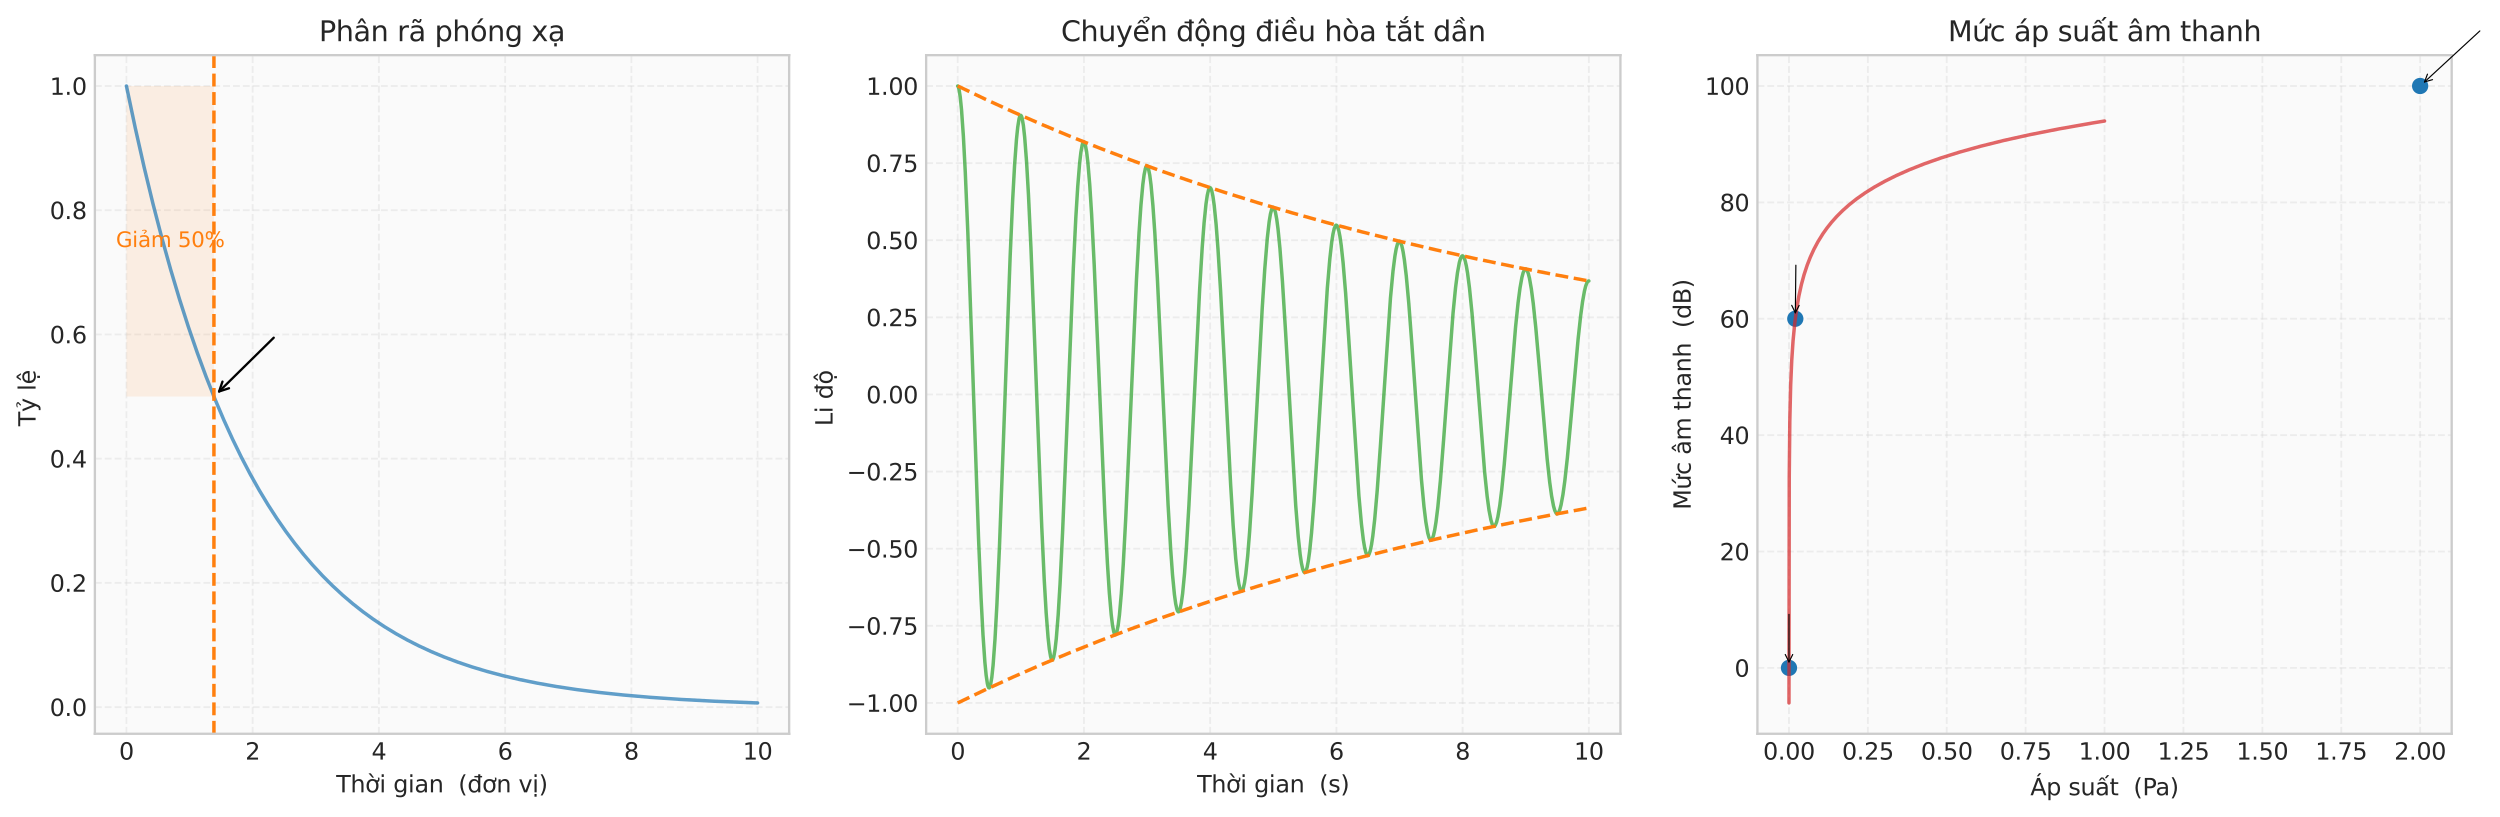 <?xml version="1.0" encoding="utf-8" standalone="no"?>
<!DOCTYPE svg PUBLIC "-//W3C//DTD SVG 1.1//EN"
  "http://www.w3.org/Graphics/SVG/1.1/DTD/svg11.dtd">
<svg xmlns:xlink="http://www.w3.org/1999/xlink" width="1074.652pt" height="351.135pt" viewBox="0 0 1074.652 351.135" xmlns="http://www.w3.org/2000/svg" version="1.1">
 <defs>
  <style type="text/css">*{stroke-linejoin: round; stroke-linecap: butt}</style>
 </defs>
 <g id="figure_1">
  <g id="patch_1">
   <path d="M 0 351.135 
L 1074.652 351.135 
L 1074.652 0 
L 0 0 
z
" style="fill: #ffffff"/>
  </g>
  <g id="axes_1">
   <g id="patch_2">
    <path d="M 40.783 315.426 
L 339.224 315.426 
L 339.224 23.702 
L 40.783 23.702 
z
" style="fill: #fafafa"/>
   </g>
   <g id="matplotlib.axis_1">
    <g id="xtick_1">
     <g id="line2d_1">
      <path d="M 54.348 315.426 
L 54.348 23.702 
" clip-path="url(#p5f19100169)" style="fill: none; stroke-dasharray: 2.96,1.28; stroke-dashoffset: 0; stroke: #cccccc; stroke-opacity: 0.3; stroke-width: 0.8"/>
     </g>
     <g id="line2d_2"/>
     <g id="text_1">
      <!-- 0 -->
      <g style="fill: #262626" transform="translate(51.167 326.524) scale(0.1 -0.1)">
       <defs>
        <path id="DejaVuSans-30" d="M 2034 4250 
Q 1547 4250 1301 3770 
Q 1056 3291 1056 2328 
Q 1056 1369 1301 889 
Q 1547 409 2034 409 
Q 2525 409 2770 889 
Q 3016 1369 3016 2328 
Q 3016 3291 2770 3770 
Q 2525 4250 2034 4250 
z
M 2034 4750 
Q 2819 4750 3233 4129 
Q 3647 3509 3647 2328 
Q 3647 1150 3233 529 
Q 2819 -91 2034 -91 
Q 1250 -91 836 529 
Q 422 1150 422 2328 
Q 422 3509 836 4129 
Q 1250 4750 2034 4750 
z
" transform="scale(0.016)"/>
       </defs>
       <use xlink:href="#DejaVuSans-30"/>
      </g>
     </g>
    </g>
    <g id="xtick_2">
     <g id="line2d_3">
      <path d="M 108.61 315.426 
L 108.61 23.702 
" clip-path="url(#p5f19100169)" style="fill: none; stroke-dasharray: 2.96,1.28; stroke-dashoffset: 0; stroke: #cccccc; stroke-opacity: 0.3; stroke-width: 0.8"/>
     </g>
     <g id="line2d_4"/>
     <g id="text_2">
      <!-- 2 -->
      <g style="fill: #262626" transform="translate(105.429 326.524) scale(0.1 -0.1)">
       <defs>
        <path id="DejaVuSans-32" d="M 1228 531 
L 3431 531 
L 3431 0 
L 469 0 
L 469 531 
Q 828 903 1448 1529 
Q 2069 2156 2228 2338 
Q 2531 2678 2651 2914 
Q 2772 3150 2772 3378 
Q 2772 3750 2511 3984 
Q 2250 4219 1831 4219 
Q 1534 4219 1204 4116 
Q 875 4013 500 3803 
L 500 4441 
Q 881 4594 1212 4672 
Q 1544 4750 1819 4750 
Q 2544 4750 2975 4387 
Q 3406 4025 3406 3419 
Q 3406 3131 3298 2873 
Q 3191 2616 2906 2266 
Q 2828 2175 2409 1742 
Q 1991 1309 1228 531 
z
" transform="scale(0.016)"/>
       </defs>
       <use xlink:href="#DejaVuSans-32"/>
      </g>
     </g>
    </g>
    <g id="xtick_3">
     <g id="line2d_5">
      <path d="M 162.872 315.426 
L 162.872 23.702 
" clip-path="url(#p5f19100169)" style="fill: none; stroke-dasharray: 2.96,1.28; stroke-dashoffset: 0; stroke: #cccccc; stroke-opacity: 0.3; stroke-width: 0.8"/>
     </g>
     <g id="line2d_6"/>
     <g id="text_3">
      <!-- 4 -->
      <g style="fill: #262626" transform="translate(159.691 326.524) scale(0.1 -0.1)">
       <defs>
        <path id="DejaVuSans-34" d="M 2419 4116 
L 825 1625 
L 2419 1625 
L 2419 4116 
z
M 2253 4666 
L 3047 4666 
L 3047 1625 
L 3713 1625 
L 3713 1100 
L 3047 1100 
L 3047 0 
L 2419 0 
L 2419 1100 
L 313 1100 
L 313 1709 
L 2253 4666 
z
" transform="scale(0.016)"/>
       </defs>
       <use xlink:href="#DejaVuSans-34"/>
      </g>
     </g>
    </g>
    <g id="xtick_4">
     <g id="line2d_7">
      <path d="M 217.134 315.426 
L 217.134 23.702 
" clip-path="url(#p5f19100169)" style="fill: none; stroke-dasharray: 2.96,1.28; stroke-dashoffset: 0; stroke: #cccccc; stroke-opacity: 0.3; stroke-width: 0.8"/>
     </g>
     <g id="line2d_8"/>
     <g id="text_4">
      <!-- 6 -->
      <g style="fill: #262626" transform="translate(213.953 326.524) scale(0.1 -0.1)">
       <defs>
        <path id="DejaVuSans-36" d="M 2113 2584 
Q 1688 2584 1439 2293 
Q 1191 2003 1191 1497 
Q 1191 994 1439 701 
Q 1688 409 2113 409 
Q 2538 409 2786 701 
Q 3034 994 3034 1497 
Q 3034 2003 2786 2293 
Q 2538 2584 2113 2584 
z
M 3366 4563 
L 3366 3988 
Q 3128 4100 2886 4159 
Q 2644 4219 2406 4219 
Q 1781 4219 1451 3797 
Q 1122 3375 1075 2522 
Q 1259 2794 1537 2939 
Q 1816 3084 2150 3084 
Q 2853 3084 3261 2657 
Q 3669 2231 3669 1497 
Q 3669 778 3244 343 
Q 2819 -91 2113 -91 
Q 1303 -91 875 529 
Q 447 1150 447 2328 
Q 447 3434 972 4092 
Q 1497 4750 2381 4750 
Q 2619 4750 2861 4703 
Q 3103 4656 3366 4563 
z
" transform="scale(0.016)"/>
       </defs>
       <use xlink:href="#DejaVuSans-36"/>
      </g>
     </g>
    </g>
    <g id="xtick_5">
     <g id="line2d_9">
      <path d="M 271.397 315.426 
L 271.397 23.702 
" clip-path="url(#p5f19100169)" style="fill: none; stroke-dasharray: 2.96,1.28; stroke-dashoffset: 0; stroke: #cccccc; stroke-opacity: 0.3; stroke-width: 0.8"/>
     </g>
     <g id="line2d_10"/>
     <g id="text_5">
      <!-- 8 -->
      <g style="fill: #262626" transform="translate(268.215 326.524) scale(0.1 -0.1)">
       <defs>
        <path id="DejaVuSans-38" d="M 2034 2216 
Q 1584 2216 1326 1975 
Q 1069 1734 1069 1313 
Q 1069 891 1326 650 
Q 1584 409 2034 409 
Q 2484 409 2743 651 
Q 3003 894 3003 1313 
Q 3003 1734 2745 1975 
Q 2488 2216 2034 2216 
z
M 1403 2484 
Q 997 2584 770 2862 
Q 544 3141 544 3541 
Q 544 4100 942 4425 
Q 1341 4750 2034 4750 
Q 2731 4750 3128 4425 
Q 3525 4100 3525 3541 
Q 3525 3141 3298 2862 
Q 3072 2584 2669 2484 
Q 3125 2378 3379 2068 
Q 3634 1759 3634 1313 
Q 3634 634 3220 271 
Q 2806 -91 2034 -91 
Q 1263 -91 848 271 
Q 434 634 434 1313 
Q 434 1759 690 2068 
Q 947 2378 1403 2484 
z
M 1172 3481 
Q 1172 3119 1398 2916 
Q 1625 2713 2034 2713 
Q 2441 2713 2670 2916 
Q 2900 3119 2900 3481 
Q 2900 3844 2670 4047 
Q 2441 4250 2034 4250 
Q 1625 4250 1398 4047 
Q 1172 3844 1172 3481 
z
" transform="scale(0.016)"/>
       </defs>
       <use xlink:href="#DejaVuSans-38"/>
      </g>
     </g>
    </g>
    <g id="xtick_6">
     <g id="line2d_11">
      <path d="M 325.659 315.426 
L 325.659 23.702 
" clip-path="url(#p5f19100169)" style="fill: none; stroke-dasharray: 2.96,1.28; stroke-dashoffset: 0; stroke: #cccccc; stroke-opacity: 0.3; stroke-width: 0.8"/>
     </g>
     <g id="line2d_12"/>
     <g id="text_6">
      <!-- 10 -->
      <g style="fill: #262626" transform="translate(319.296 326.524) scale(0.1 -0.1)">
       <defs>
        <path id="DejaVuSans-31" d="M 794 531 
L 1825 531 
L 1825 4091 
L 703 3866 
L 703 4441 
L 1819 4666 
L 2450 4666 
L 2450 531 
L 3481 531 
L 3481 0 
L 794 0 
L 794 531 
z
" transform="scale(0.016)"/>
       </defs>
       <use xlink:href="#DejaVuSans-31"/>
       <use xlink:href="#DejaVuSans-30" transform="translate(63.623 0)"/>
      </g>
     </g>
    </g>
    <g id="text_7">
     <!-- Thời gian  (đơn vị) -->
     <g style="fill: #262626" transform="translate(144.528 340.602) scale(0.1 -0.1)">
      <defs>
       <path id="DejaVuSans-54" d="M -19 4666 
L 3928 4666 
L 3928 4134 
L 2272 4134 
L 2272 0 
L 1638 0 
L 1638 4134 
L -19 4134 
L -19 4666 
z
" transform="scale(0.016)"/>
       <path id="DejaVuSans-68" d="M 3513 2113 
L 3513 0 
L 2938 0 
L 2938 2094 
Q 2938 2591 2744 2837 
Q 2550 3084 2163 3084 
Q 1697 3084 1428 2787 
Q 1159 2491 1159 1978 
L 1159 0 
L 581 0 
L 581 4863 
L 1159 4863 
L 1159 2956 
Q 1366 3272 1645 3428 
Q 1925 3584 2291 3584 
Q 2894 3584 3203 3211 
Q 3513 2838 3513 2113 
z
" transform="scale(0.016)"/>
       <path id="DejaVuSans-1edd" d="M 1507 5119 
L 2388 3950 
L 1910 3950 
L 891 5119 
L 1507 5119 
z
M 2622 3136 
L 2622 3508 
Q 2813 3367 2950 3300 
Q 3088 3233 3185 3233 
Q 3328 3233 3400 3319 
Q 3472 3405 3472 3573 
Q 3472 3673 3448 3770 
Q 3425 3867 3378 3964 
L 3794 3964 
Q 3825 3845 3840 3739 
Q 3856 3633 3856 3539 
Q 3856 3158 3720 2978 
Q 3585 2798 3294 2798 
Q 3144 2798 2980 2881 
Q 2816 2964 2622 3136 
z
M 1975 3097 
Q 1513 3097 1244 2736 
Q 975 2375 975 1747 
Q 975 1119 1242 758 
Q 1510 397 1975 397 
Q 2435 397 2703 759 
Q 2972 1122 2972 1747 
Q 2972 2369 2703 2733 
Q 2435 3097 1975 3097 
z
M 1975 3584 
Q 2725 3584 3153 3096 
Q 3582 2609 3582 1747 
Q 3582 888 3153 398 
Q 2725 -91 1975 -91 
Q 1222 -91 795 398 
Q 369 888 369 1747 
Q 369 2609 795 3096 
Q 1222 3584 1975 3584 
z
" transform="scale(0.016)"/>
       <path id="DejaVuSans-69" d="M 603 3500 
L 1178 3500 
L 1178 0 
L 603 0 
L 603 3500 
z
M 603 4863 
L 1178 4863 
L 1178 4134 
L 603 4134 
L 603 4863 
z
" transform="scale(0.016)"/>
       <path id="DejaVuSans-20" transform="scale(0.016)"/>
       <path id="DejaVuSans-67" d="M 2906 1791 
Q 2906 2416 2648 2759 
Q 2391 3103 1925 3103 
Q 1463 3103 1205 2759 
Q 947 2416 947 1791 
Q 947 1169 1205 825 
Q 1463 481 1925 481 
Q 2391 481 2648 825 
Q 2906 1169 2906 1791 
z
M 3481 434 
Q 3481 -459 3084 -895 
Q 2688 -1331 1869 -1331 
Q 1566 -1331 1297 -1286 
Q 1028 -1241 775 -1147 
L 775 -588 
Q 1028 -725 1275 -790 
Q 1522 -856 1778 -856 
Q 2344 -856 2625 -561 
Q 2906 -266 2906 331 
L 2906 616 
Q 2728 306 2450 153 
Q 2172 0 1784 0 
Q 1141 0 747 490 
Q 353 981 353 1791 
Q 353 2603 747 3093 
Q 1141 3584 1784 3584 
Q 2172 3584 2450 3431 
Q 2728 3278 2906 2969 
L 2906 3500 
L 3481 3500 
L 3481 434 
z
" transform="scale(0.016)"/>
       <path id="DejaVuSans-61" d="M 2194 1759 
Q 1497 1759 1228 1600 
Q 959 1441 959 1056 
Q 959 750 1161 570 
Q 1363 391 1709 391 
Q 2188 391 2477 730 
Q 2766 1069 2766 1631 
L 2766 1759 
L 2194 1759 
z
M 3341 1997 
L 3341 0 
L 2766 0 
L 2766 531 
Q 2569 213 2275 61 
Q 1981 -91 1556 -91 
Q 1019 -91 701 211 
Q 384 513 384 1019 
Q 384 1609 779 1909 
Q 1175 2209 1959 2209 
L 2766 2209 
L 2766 2266 
Q 2766 2663 2505 2880 
Q 2244 3097 1772 3097 
Q 1472 3097 1187 3025 
Q 903 2953 641 2809 
L 641 3341 
Q 956 3463 1253 3523 
Q 1550 3584 1831 3584 
Q 2591 3584 2966 3190 
Q 3341 2797 3341 1997 
z
" transform="scale(0.016)"/>
       <path id="DejaVuSans-6e" d="M 3513 2113 
L 3513 0 
L 2938 0 
L 2938 2094 
Q 2938 2591 2744 2837 
Q 2550 3084 2163 3084 
Q 1697 3084 1428 2787 
Q 1159 2491 1159 1978 
L 1159 0 
L 581 0 
L 581 3500 
L 1159 3500 
L 1159 2956 
Q 1366 3272 1645 3428 
Q 1925 3584 2291 3584 
Q 2894 3584 3203 3211 
Q 3513 2838 3513 2113 
z
" transform="scale(0.016)"/>
       <path id="DejaVuSans-28" d="M 1984 4856 
Q 1566 4138 1362 3434 
Q 1159 2731 1159 2009 
Q 1159 1288 1364 580 
Q 1569 -128 1984 -844 
L 1484 -844 
Q 1016 -109 783 600 
Q 550 1309 550 2009 
Q 550 2706 781 3412 
Q 1013 4119 1484 4856 
L 1984 4856 
z
" transform="scale(0.016)"/>
       <path id="DejaVuSans-111" d="M 2906 2969 
L 2906 4013 
L 1888 4013 
L 1888 4403 
L 2906 4403 
L 2906 4863 
L 3481 4863 
L 3481 4403 
L 3963 4403 
L 3963 4013 
L 3481 4013 
L 3481 0 
L 2906 0 
L 2906 525 
Q 2725 213 2448 61 
Q 2172 -91 1784 -91 
Q 1150 -91 751 415 
Q 353 922 353 1747 
Q 353 2572 751 3078 
Q 1150 3584 1784 3584 
Q 2172 3584 2448 3432 
Q 2725 3281 2906 2969 
z
M 947 1747 
Q 947 1113 1208 752 
Q 1469 391 1925 391 
Q 2381 391 2643 752 
Q 2906 1113 2906 1747 
Q 2906 2381 2643 2742 
Q 2381 3103 1925 3103 
Q 1469 3103 1208 2742 
Q 947 2381 947 1747 
z
" transform="scale(0.016)"/>
       <path id="DejaVuSans-1a1" d="M 2622 3136 
L 2622 3508 
Q 2813 3367 2950 3300 
Q 3088 3233 3185 3233 
Q 3328 3233 3400 3319 
Q 3472 3405 3472 3573 
Q 3472 3673 3448 3770 
Q 3425 3867 3378 3964 
L 3794 3964 
Q 3825 3845 3840 3739 
Q 3856 3633 3856 3539 
Q 3856 3158 3720 2978 
Q 3585 2798 3294 2798 
Q 3144 2798 2980 2881 
Q 2816 2964 2622 3136 
z
M 1975 3097 
Q 1513 3097 1244 2736 
Q 975 2375 975 1747 
Q 975 1119 1242 758 
Q 1510 397 1975 397 
Q 2435 397 2703 759 
Q 2972 1122 2972 1747 
Q 2972 2369 2703 2733 
Q 2435 3097 1975 3097 
z
M 1975 3584 
Q 2725 3584 3153 3096 
Q 3582 2609 3582 1747 
Q 3582 888 3153 398 
Q 2725 -91 1975 -91 
Q 1222 -91 795 398 
Q 369 888 369 1747 
Q 369 2609 795 3096 
Q 1222 3584 1975 3584 
z
" transform="scale(0.016)"/>
       <path id="DejaVuSans-76" d="M 191 3500 
L 800 3500 
L 1894 563 
L 2988 3500 
L 3597 3500 
L 2284 0 
L 1503 0 
L 191 3500 
z
" transform="scale(0.016)"/>
       <path id="DejaVuSans-1ecb" d="M 603 3500 
L 1178 3500 
L 1178 0 
L 603 0 
L 603 3500 
z
M 603 4863 
L 1178 4863 
L 1178 4134 
L 603 4134 
L 603 4863 
z
M 594 -441 
L 1169 -441 
L 1169 -1172 
L 594 -1172 
L 594 -441 
z
" transform="scale(0.016)"/>
       <path id="DejaVuSans-29" d="M 513 4856 
L 1013 4856 
Q 1481 4119 1714 3412 
Q 1947 2706 1947 2009 
Q 1947 1309 1714 600 
Q 1481 -109 1013 -844 
L 513 -844 
Q 928 -128 1133 580 
Q 1338 1288 1338 2009 
Q 1338 2731 1133 3434 
Q 928 4138 513 4856 
z
" transform="scale(0.016)"/>
      </defs>
      <use xlink:href="#DejaVuSans-54"/>
      <use xlink:href="#DejaVuSans-68" transform="translate(61.084 0)"/>
      <use xlink:href="#DejaVuSans-1edd" transform="translate(124.463 0)"/>
      <use xlink:href="#DejaVuSans-69" transform="translate(185.645 0)"/>
      <use xlink:href="#DejaVuSans-20" transform="translate(213.428 0)"/>
      <use xlink:href="#DejaVuSans-67" transform="translate(245.215 0)"/>
      <use xlink:href="#DejaVuSans-69" transform="translate(308.691 0)"/>
      <use xlink:href="#DejaVuSans-61" transform="translate(336.475 0)"/>
      <use xlink:href="#DejaVuSans-6e" transform="translate(397.754 0)"/>
      <use xlink:href="#DejaVuSans-20" transform="translate(461.133 0)"/>
      <use xlink:href="#DejaVuSans-20" transform="translate(492.92 0)"/>
      <use xlink:href="#DejaVuSans-28" transform="translate(524.707 0)"/>
      <use xlink:href="#DejaVuSans-111" transform="translate(563.721 0)"/>
      <use xlink:href="#DejaVuSans-1a1" transform="translate(627.197 0)"/>
      <use xlink:href="#DejaVuSans-6e" transform="translate(688.379 0)"/>
      <use xlink:href="#DejaVuSans-20" transform="translate(751.758 0)"/>
      <use xlink:href="#DejaVuSans-76" transform="translate(783.545 0)"/>
      <use xlink:href="#DejaVuSans-1ecb" transform="translate(842.725 0)"/>
      <use xlink:href="#DejaVuSans-29" transform="translate(870.508 0)"/>
     </g>
    </g>
   </g>
   <g id="matplotlib.axis_2">
    <g id="ytick_1">
     <g id="line2d_13">
      <path d="M 40.783 303.965 
L 339.224 303.965 
" clip-path="url(#p5f19100169)" style="fill: none; stroke-dasharray: 2.96,1.28; stroke-dashoffset: 0; stroke: #cccccc; stroke-opacity: 0.3; stroke-width: 0.8"/>
     </g>
     <g id="line2d_14"/>
     <g id="text_8">
      <!-- 0.0 -->
      <g style="fill: #262626" transform="translate(21.38 307.764) scale(0.1 -0.1)">
       <defs>
        <path id="DejaVuSans-2e" d="M 684 794 
L 1344 794 
L 1344 0 
L 684 0 
L 684 794 
z
" transform="scale(0.016)"/>
       </defs>
       <use xlink:href="#DejaVuSans-30"/>
       <use xlink:href="#DejaVuSans-2e" transform="translate(63.623 0)"/>
       <use xlink:href="#DejaVuSans-30" transform="translate(95.41 0)"/>
      </g>
     </g>
    </g>
    <g id="ytick_2">
     <g id="line2d_15">
      <path d="M 40.783 250.564 
L 339.224 250.564 
" clip-path="url(#p5f19100169)" style="fill: none; stroke-dasharray: 2.96,1.28; stroke-dashoffset: 0; stroke: #cccccc; stroke-opacity: 0.3; stroke-width: 0.8"/>
     </g>
     <g id="line2d_16"/>
     <g id="text_9">
      <!-- 0.2 -->
      <g style="fill: #262626" transform="translate(21.38 254.363) scale(0.1 -0.1)">
       <use xlink:href="#DejaVuSans-30"/>
       <use xlink:href="#DejaVuSans-2e" transform="translate(63.623 0)"/>
       <use xlink:href="#DejaVuSans-32" transform="translate(95.41 0)"/>
      </g>
     </g>
    </g>
    <g id="ytick_3">
     <g id="line2d_17">
      <path d="M 40.783 197.164 
L 339.224 197.164 
" clip-path="url(#p5f19100169)" style="fill: none; stroke-dasharray: 2.96,1.28; stroke-dashoffset: 0; stroke: #cccccc; stroke-opacity: 0.3; stroke-width: 0.8"/>
     </g>
     <g id="line2d_18"/>
     <g id="text_10">
      <!-- 0.4 -->
      <g style="fill: #262626" transform="translate(21.38 200.963) scale(0.1 -0.1)">
       <use xlink:href="#DejaVuSans-30"/>
       <use xlink:href="#DejaVuSans-2e" transform="translate(63.623 0)"/>
       <use xlink:href="#DejaVuSans-34" transform="translate(95.41 0)"/>
      </g>
     </g>
    </g>
    <g id="ytick_4">
     <g id="line2d_19">
      <path d="M 40.783 143.763 
L 339.224 143.763 
" clip-path="url(#p5f19100169)" style="fill: none; stroke-dasharray: 2.96,1.28; stroke-dashoffset: 0; stroke: #cccccc; stroke-opacity: 0.3; stroke-width: 0.8"/>
     </g>
     <g id="line2d_20"/>
     <g id="text_11">
      <!-- 0.6 -->
      <g style="fill: #262626" transform="translate(21.38 147.562) scale(0.1 -0.1)">
       <use xlink:href="#DejaVuSans-30"/>
       <use xlink:href="#DejaVuSans-2e" transform="translate(63.623 0)"/>
       <use xlink:href="#DejaVuSans-36" transform="translate(95.41 0)"/>
      </g>
     </g>
    </g>
    <g id="ytick_5">
     <g id="line2d_21">
      <path d="M 40.783 90.363 
L 339.224 90.363 
" clip-path="url(#p5f19100169)" style="fill: none; stroke-dasharray: 2.96,1.28; stroke-dashoffset: 0; stroke: #cccccc; stroke-opacity: 0.3; stroke-width: 0.8"/>
     </g>
     <g id="line2d_22"/>
     <g id="text_12">
      <!-- 0.8 -->
      <g style="fill: #262626" transform="translate(21.38 94.162) scale(0.1 -0.1)">
       <use xlink:href="#DejaVuSans-30"/>
       <use xlink:href="#DejaVuSans-2e" transform="translate(63.623 0)"/>
       <use xlink:href="#DejaVuSans-38" transform="translate(95.41 0)"/>
      </g>
     </g>
    </g>
    <g id="ytick_6">
     <g id="line2d_23">
      <path d="M 40.783 36.962 
L 339.224 36.962 
" clip-path="url(#p5f19100169)" style="fill: none; stroke-dasharray: 2.96,1.28; stroke-dashoffset: 0; stroke: #cccccc; stroke-opacity: 0.3; stroke-width: 0.8"/>
     </g>
     <g id="line2d_24"/>
     <g id="text_13">
      <!-- 1.0 -->
      <g style="fill: #262626" transform="translate(21.38 40.761) scale(0.1 -0.1)">
       <use xlink:href="#DejaVuSans-31"/>
       <use xlink:href="#DejaVuSans-2e" transform="translate(63.623 0)"/>
       <use xlink:href="#DejaVuSans-30" transform="translate(95.41 0)"/>
      </g>
     </g>
    </g>
    <g id="text_14">
     <!-- Tỷ lệ  -->
     <g style="fill: #262626" transform="translate(15.3 183.221) rotate(-90) scale(0.1 -0.1)">
      <defs>
       <path id="DejaVuSans-1ef7" d="M 2059 -325 
Q 1816 -950 1584 -1140 
Q 1353 -1331 966 -1331 
L 506 -1331 
L 506 -850 
L 844 -850 
Q 1081 -850 1212 -737 
Q 1344 -625 1503 -206 
L 1606 56 
L 191 3500 
L 800 3500 
L 1894 763 
L 2988 3500 
L 3597 3500 
L 2059 -325 
z
M 1276 5025 
Q 1626 5184 1954 5184 
Q 2279 5184 2477 5051 
Q 2676 4919 2676 4709 
Q 2676 4519 2401 4316 
L 2263 4216 
Q 2154 4134 2142 4106 
Q 2120 4056 2120 3956 
L 1748 3956 
L 1748 3994 
Q 1748 4119 1795 4203 
Q 1842 4288 2001 4403 
L 2142 4509 
Q 2285 4616 2285 4741 
Q 2285 4806 2188 4862 
Q 2092 4919 1870 4919 
Q 1588 4919 1276 4756 
L 1276 5025 
z
" transform="scale(0.016)"/>
       <path id="DejaVuSans-6c" d="M 603 4863 
L 1178 4863 
L 1178 0 
L 603 0 
L 603 4863 
z
" transform="scale(0.016)"/>
       <path id="DejaVuSans-1ec7" d="M 1738 -441 
L 2313 -441 
L 2313 -1172 
L 1738 -1172 
L 1738 -441 
z
M 3597 1894 
L 3597 1613 
L 953 1613 
Q 991 1019 1311 708 
Q 1631 397 2203 397 
Q 2534 397 2845 478 
Q 3156 559 3463 722 
L 3463 178 
Q 3153 47 2828 -22 
Q 2503 -91 2169 -91 
Q 1331 -91 842 396 
Q 353 884 353 1716 
Q 353 2575 817 3079 
Q 1281 3584 2069 3584 
Q 2775 3584 3186 3129 
Q 3597 2675 3597 1894 
z
M 3022 2063 
Q 3016 2534 2758 2815 
Q 2500 3097 2075 3097 
Q 1594 3097 1305 2825 
Q 1016 2553 972 2059 
L 3022 2063 
z
M 1738 -441 
L 2313 -441 
L 2313 -1172 
L 1738 -1172 
L 1738 -441 
z
M 1801 5119 
L 2263 5119 
L 3029 3944 
L 2595 3944 
L 2032 4709 
L 1470 3944 
L 1035 3944 
L 1801 5119 
z
" transform="scale(0.016)"/>
      </defs>
      <use xlink:href="#DejaVuSans-54"/>
      <use xlink:href="#DejaVuSans-1ef7" transform="translate(61.084 0)"/>
      <use xlink:href="#DejaVuSans-20" transform="translate(120.264 0)"/>
      <use xlink:href="#DejaVuSans-6c" transform="translate(152.051 0)"/>
      <use xlink:href="#DejaVuSans-1ec7" transform="translate(179.834 0)"/>
      <use xlink:href="#DejaVuSans-20" transform="translate(241.357 0)"/>
     </g>
    </g>
   </g>
   <g id="patch_3">
    <path d="M 54.348 170.463 
L 91.96 170.463 
L 91.96 36.962 
L 54.348 36.962 
z
" clip-path="url(#p5f19100169)" style="fill: #ff7f0e; opacity: 0.1"/>
   </g>
   <g id="line2d_25">
    <path d="M 54.348 36.962 
L 58.154 55.048 
L 61.96 71.909 
L 65.766 87.628 
L 69.572 102.282 
L 73.378 115.943 
L 77.184 128.679 
L 80.99 140.552 
L 84.796 151.621 
L 88.602 161.941 
L 92.408 171.561 
L 96.214 180.529 
L 100.02 188.891 
L 103.826 196.685 
L 107.632 203.952 
L 111.438 210.727 
L 115.244 217.042 
L 119.05 222.93 
L 122.856 228.419 
L 126.661 233.536 
L 130.467 238.307 
L 134.273 242.754 
L 138.623 247.47 
L 142.973 251.821 
L 147.322 255.838 
L 151.672 259.545 
L 156.022 262.967 
L 160.371 266.125 
L 165.265 269.388 
L 170.158 272.37 
L 175.051 275.094 
L 179.945 277.584 
L 185.382 280.099 
L 190.819 282.375 
L 196.8 284.628 
L 202.781 286.646 
L 209.305 288.608 
L 216.373 290.483 
L 223.441 292.13 
L 231.053 293.679 
L 239.209 295.114 
L 247.908 296.425 
L 257.695 297.669 
L 268.026 298.761 
L 279.443 299.748 
L 292.492 300.649 
L 307.172 301.435 
L 324.027 302.111 
L 325.659 302.165 
L 325.659 302.165 
" clip-path="url(#p5f19100169)" style="fill: none; stroke: #1f77b4; stroke-opacity: 0.7; stroke-width: 1.5; stroke-linecap: round"/>
   </g>
   <g id="line2d_26">
    <path d="M 91.96 315.426 
L 91.96 23.702 
" clip-path="url(#p5f19100169)" style="fill: none; stroke-dasharray: 5.55,2.4; stroke-dashoffset: 0; stroke: #ff7f0e; stroke-width: 1.5"/>
   </g>
   <g id="patch_4">
    <path d="M 40.783 315.426 
L 40.783 23.702 
" style="fill: none; stroke: #cccccc; stroke-linejoin: miter; stroke-linecap: square"/>
   </g>
   <g id="patch_5">
    <path d="M 339.224 315.426 
L 339.224 23.702 
" style="fill: none; stroke: #cccccc; stroke-linejoin: miter; stroke-linecap: square"/>
   </g>
   <g id="patch_6">
    <path d="M 40.783 315.426 
L 339.224 315.426 
" style="fill: none; stroke: #cccccc; stroke-linejoin: miter; stroke-linecap: square"/>
   </g>
   <g id="patch_7">
    <path d="M 40.783 23.702 
L 339.224 23.702 
" style="fill: none; stroke: #cccccc; stroke-linejoin: miter; stroke-linecap: square"/>
   </g>
   <g id="text_15">
    <!-- Giảm 50% -->
    <g style="fill: #ff7f0e" transform="translate(49.844 106.196) scale(0.09 -0.09)">
     <defs>
      <path id="DejaVuSans-47" d="M 3809 666 
L 3809 1919 
L 2778 1919 
L 2778 2438 
L 4434 2438 
L 4434 434 
Q 4069 175 3628 42 
Q 3188 -91 2688 -91 
Q 1594 -91 976 548 
Q 359 1188 359 2328 
Q 359 3472 976 4111 
Q 1594 4750 2688 4750 
Q 3144 4750 3555 4637 
Q 3966 4525 4313 4306 
L 4313 3634 
Q 3963 3931 3569 4081 
Q 3175 4231 2741 4231 
Q 1884 4231 1454 3753 
Q 1025 3275 1025 2328 
Q 1025 1384 1454 906 
Q 1884 428 2741 428 
Q 3075 428 3337 486 
Q 3600 544 3809 666 
z
" transform="scale(0.016)"/>
      <path id="DejaVuSans-1ea3" d="M 2194 1759 
Q 1497 1759 1228 1600 
Q 959 1441 959 1056 
Q 959 750 1161 570 
Q 1363 391 1709 391 
Q 2188 391 2477 730 
Q 2766 1069 2766 1631 
L 2766 1759 
L 2194 1759 
z
M 3341 1997 
L 3341 0 
L 2766 0 
L 2766 531 
Q 2569 213 2275 61 
Q 1981 -91 1556 -91 
Q 1019 -91 701 211 
Q 384 513 384 1019 
Q 384 1609 779 1909 
Q 1175 2209 1959 2209 
L 2766 2209 
L 2766 2266 
Q 2766 2663 2505 2880 
Q 2244 3097 1772 3097 
Q 1472 3097 1187 3025 
Q 903 2953 641 2809 
L 641 3341 
Q 956 3463 1253 3523 
Q 1550 3584 1831 3584 
Q 2591 3584 2966 3190 
Q 3341 2797 3341 1997 
z
M 1236 5025 
Q 1586 5184 1914 5184 
Q 2239 5184 2437 5051 
Q 2636 4919 2636 4709 
Q 2636 4519 2361 4316 
L 2223 4216 
Q 2114 4134 2102 4106 
Q 2080 4056 2080 3956 
L 1708 3956 
L 1708 3994 
Q 1708 4119 1755 4203 
Q 1802 4288 1961 4403 
L 2102 4509 
Q 2245 4616 2245 4741 
Q 2245 4806 2148 4862 
Q 2052 4919 1830 4919 
Q 1548 4919 1236 4756 
L 1236 5025 
z
" transform="scale(0.016)"/>
      <path id="DejaVuSans-6d" d="M 3328 2828 
Q 3544 3216 3844 3400 
Q 4144 3584 4550 3584 
Q 5097 3584 5394 3201 
Q 5691 2819 5691 2113 
L 5691 0 
L 5113 0 
L 5113 2094 
Q 5113 2597 4934 2840 
Q 4756 3084 4391 3084 
Q 3944 3084 3684 2787 
Q 3425 2491 3425 1978 
L 3425 0 
L 2847 0 
L 2847 2094 
Q 2847 2600 2669 2842 
Q 2491 3084 2119 3084 
Q 1678 3084 1418 2786 
Q 1159 2488 1159 1978 
L 1159 0 
L 581 0 
L 581 3500 
L 1159 3500 
L 1159 2956 
Q 1356 3278 1631 3431 
Q 1906 3584 2284 3584 
Q 2666 3584 2933 3390 
Q 3200 3197 3328 2828 
z
" transform="scale(0.016)"/>
      <path id="DejaVuSans-35" d="M 691 4666 
L 3169 4666 
L 3169 4134 
L 1269 4134 
L 1269 2991 
Q 1406 3038 1543 3061 
Q 1681 3084 1819 3084 
Q 2600 3084 3056 2656 
Q 3513 2228 3513 1497 
Q 3513 744 3044 326 
Q 2575 -91 1722 -91 
Q 1428 -91 1123 -41 
Q 819 9 494 109 
L 494 744 
Q 775 591 1075 516 
Q 1375 441 1709 441 
Q 2250 441 2565 725 
Q 2881 1009 2881 1497 
Q 2881 1984 2565 2268 
Q 2250 2553 1709 2553 
Q 1456 2553 1204 2497 
Q 953 2441 691 2322 
L 691 4666 
z
" transform="scale(0.016)"/>
      <path id="DejaVuSans-25" d="M 4653 2053 
Q 4381 2053 4226 1822 
Q 4072 1591 4072 1178 
Q 4072 772 4226 539 
Q 4381 306 4653 306 
Q 4919 306 5073 539 
Q 5228 772 5228 1178 
Q 5228 1588 5073 1820 
Q 4919 2053 4653 2053 
z
M 4653 2450 
Q 5147 2450 5437 2106 
Q 5728 1763 5728 1178 
Q 5728 594 5436 251 
Q 5144 -91 4653 -91 
Q 4153 -91 3862 251 
Q 3572 594 3572 1178 
Q 3572 1766 3864 2108 
Q 4156 2450 4653 2450 
z
M 1428 4353 
Q 1159 4353 1004 4120 
Q 850 3888 850 3481 
Q 850 3069 1003 2837 
Q 1156 2606 1428 2606 
Q 1700 2606 1854 2837 
Q 2009 3069 2009 3481 
Q 2009 3884 1853 4118 
Q 1697 4353 1428 4353 
z
M 4250 4750 
L 4750 4750 
L 1831 -91 
L 1331 -91 
L 4250 4750 
z
M 1428 4750 
Q 1922 4750 2215 4408 
Q 2509 4066 2509 3481 
Q 2509 2891 2217 2550 
Q 1925 2209 1428 2209 
Q 931 2209 642 2551 
Q 353 2894 353 3481 
Q 353 4063 643 4406 
Q 934 4750 1428 4750 
z
" transform="scale(0.016)"/>
     </defs>
     <use xlink:href="#DejaVuSans-47"/>
     <use xlink:href="#DejaVuSans-69" transform="translate(77.49 0)"/>
     <use xlink:href="#DejaVuSans-1ea3" transform="translate(105.273 0)"/>
     <use xlink:href="#DejaVuSans-6d" transform="translate(166.553 0)"/>
     <use xlink:href="#DejaVuSans-20" transform="translate(263.965 0)"/>
     <use xlink:href="#DejaVuSans-35" transform="translate(295.752 0)"/>
     <use xlink:href="#DejaVuSans-30" transform="translate(359.375 0)"/>
     <use xlink:href="#DejaVuSans-25" transform="translate(422.998 0)"/>
    </g>
   </g>
   <g id="patch_8">
    <path d="M 117.664 145.168 
Q 105.526 157.113 94.184 168.274 
" style="fill: none; stroke: #000000; stroke-linecap: round"/>
    <path d="M 98.438 166.894 
L 94.184 168.274 
L 95.633 164.043 
" style="fill: none; stroke: #000000; stroke-linecap: round"/>
   </g>
   <g id="text_16">
    <!-- Phân rã phóng xạ -->
    <g style="fill: #262626" transform="translate(137.117 17.702) scale(0.12 -0.12)">
     <defs>
      <path id="DejaVuSans-50" d="M 1259 4147 
L 1259 2394 
L 2053 2394 
Q 2494 2394 2734 2622 
Q 2975 2850 2975 3272 
Q 2975 3691 2734 3919 
Q 2494 4147 2053 4147 
L 1259 4147 
z
M 628 4666 
L 2053 4666 
Q 2838 4666 3239 4311 
Q 3641 3956 3641 3272 
Q 3641 2581 3239 2228 
Q 2838 1875 2053 1875 
L 1259 1875 
L 1259 0 
L 628 0 
L 628 4666 
z
" transform="scale(0.016)"/>
      <path id="DejaVuSans-e2" d="M 2194 1759 
Q 1497 1759 1228 1600 
Q 959 1441 959 1056 
Q 959 750 1161 570 
Q 1363 391 1709 391 
Q 2188 391 2477 730 
Q 2766 1069 2766 1631 
L 2766 1759 
L 2194 1759 
z
M 3341 1997 
L 3341 0 
L 2766 0 
L 2766 531 
Q 2569 213 2275 61 
Q 1981 -91 1556 -91 
Q 1019 -91 701 211 
Q 384 513 384 1019 
Q 384 1609 779 1909 
Q 1175 2209 1959 2209 
L 2766 2209 
L 2766 2266 
Q 2766 2663 2505 2880 
Q 2244 3097 1772 3097 
Q 1472 3097 1187 3025 
Q 903 2953 641 2809 
L 641 3341 
Q 956 3463 1253 3523 
Q 1550 3584 1831 3584 
Q 2591 3584 2966 3190 
Q 3341 2797 3341 1997 
z
M 1625 5119 
L 2087 5119 
L 2853 3944 
L 2419 3944 
L 1856 4709 
L 1294 3944 
L 859 3944 
L 1625 5119 
z
" transform="scale(0.016)"/>
      <path id="DejaVuSans-72" d="M 2631 2963 
Q 2534 3019 2420 3045 
Q 2306 3072 2169 3072 
Q 1681 3072 1420 2755 
Q 1159 2438 1159 1844 
L 1159 0 
L 581 0 
L 581 3500 
L 1159 3500 
L 1159 2956 
Q 1341 3275 1631 3429 
Q 1922 3584 2338 3584 
Q 2397 3584 2469 3576 
Q 2541 3569 2628 3553 
L 2631 2963 
z
" transform="scale(0.016)"/>
      <path id="DejaVuSans-e3" d="M 2194 1759 
Q 1497 1759 1228 1600 
Q 959 1441 959 1056 
Q 959 750 1161 570 
Q 1363 391 1709 391 
Q 2188 391 2477 730 
Q 2766 1069 2766 1631 
L 2766 1759 
L 2194 1759 
z
M 3341 1997 
L 3341 0 
L 2766 0 
L 2766 531 
Q 2569 213 2275 61 
Q 1981 -91 1556 -91 
Q 1019 -91 701 211 
Q 384 513 384 1019 
Q 384 1609 779 1909 
Q 1175 2209 1959 2209 
L 2766 2209 
L 2766 2266 
Q 2766 2663 2505 2880 
Q 2244 3097 1772 3097 
Q 1472 3097 1187 3025 
Q 903 2953 641 2809 
L 641 3341 
Q 956 3463 1253 3523 
Q 1550 3584 1831 3584 
Q 2591 3584 2966 3190 
Q 3341 2797 3341 1997 
z
M 1844 4281 
L 1665 4453 
Q 1597 4516 1545 4545 
Q 1494 4575 1453 4575 
Q 1334 4575 1278 4461 
Q 1222 4347 1215 4091 
L 825 4091 
Q 831 4513 990 4742 
Q 1150 4972 1434 4972 
Q 1553 4972 1653 4928 
Q 1753 4884 1869 4781 
L 2047 4609 
Q 2115 4547 2167 4517 
Q 2219 4488 2259 4488 
Q 2378 4488 2434 4602 
Q 2490 4716 2497 4972 
L 2887 4972 
Q 2881 4550 2721 4320 
Q 2562 4091 2278 4091 
Q 2159 4091 2059 4134 
Q 1959 4178 1844 4281 
z
" transform="scale(0.016)"/>
      <path id="DejaVuSans-70" d="M 1159 525 
L 1159 -1331 
L 581 -1331 
L 581 3500 
L 1159 3500 
L 1159 2969 
Q 1341 3281 1617 3432 
Q 1894 3584 2278 3584 
Q 2916 3584 3314 3078 
Q 3713 2572 3713 1747 
Q 3713 922 3314 415 
Q 2916 -91 2278 -91 
Q 1894 -91 1617 61 
Q 1341 213 1159 525 
z
M 3116 1747 
Q 3116 2381 2855 2742 
Q 2594 3103 2138 3103 
Q 1681 3103 1420 2742 
Q 1159 2381 1159 1747 
Q 1159 1113 1420 752 
Q 1681 391 2138 391 
Q 2594 391 2855 752 
Q 3116 1113 3116 1747 
z
" transform="scale(0.016)"/>
      <path id="DejaVuSans-f3" d="M 1959 3097 
Q 1497 3097 1228 2736 
Q 959 2375 959 1747 
Q 959 1119 1226 758 
Q 1494 397 1959 397 
Q 2419 397 2687 759 
Q 2956 1122 2956 1747 
Q 2956 2369 2687 2733 
Q 2419 3097 1959 3097 
z
M 1959 3584 
Q 2709 3584 3137 3096 
Q 3566 2609 3566 1747 
Q 3566 888 3137 398 
Q 2709 -91 1959 -91 
Q 1206 -91 779 398 
Q 353 888 353 1747 
Q 353 2609 779 3096 
Q 1206 3584 1959 3584 
z
M 2394 5119 
L 3016 5119 
L 1998 3944 
L 1519 3944 
L 2394 5119 
z
" transform="scale(0.016)"/>
      <path id="DejaVuSans-78" d="M 3513 3500 
L 2247 1797 
L 3578 0 
L 2900 0 
L 1881 1375 
L 863 0 
L 184 0 
L 1544 1831 
L 300 3500 
L 978 3500 
L 1906 2253 
L 2834 3500 
L 3513 3500 
z
" transform="scale(0.016)"/>
      <path id="DejaVuSans-1ea1" d="M 1410 -441 
L 1985 -441 
L 1985 -1172 
L 1410 -1172 
L 1410 -441 
z
M 2194 1759 
Q 1497 1759 1228 1600 
Q 959 1441 959 1056 
Q 959 750 1161 570 
Q 1363 391 1709 391 
Q 2188 391 2477 730 
Q 2766 1069 2766 1631 
L 2766 1759 
L 2194 1759 
z
M 3341 1997 
L 3341 0 
L 2766 0 
L 2766 531 
Q 2569 213 2275 61 
Q 1981 -91 1556 -91 
Q 1019 -91 701 211 
Q 384 513 384 1019 
Q 384 1609 779 1909 
Q 1175 2209 1959 2209 
L 2766 2209 
L 2766 2266 
Q 2766 2663 2505 2880 
Q 2244 3097 1772 3097 
Q 1472 3097 1187 3025 
Q 903 2953 641 2809 
L 641 3341 
Q 956 3463 1253 3523 
Q 1550 3584 1831 3584 
Q 2591 3584 2966 3190 
Q 3341 2797 3341 1997 
z
" transform="scale(0.016)"/>
     </defs>
     <use xlink:href="#DejaVuSans-50"/>
     <use xlink:href="#DejaVuSans-68" transform="translate(60.303 0)"/>
     <use xlink:href="#DejaVuSans-e2" transform="translate(123.682 0)"/>
     <use xlink:href="#DejaVuSans-6e" transform="translate(184.961 0)"/>
     <use xlink:href="#DejaVuSans-20" transform="translate(248.34 0)"/>
     <use xlink:href="#DejaVuSans-72" transform="translate(280.127 0)"/>
     <use xlink:href="#DejaVuSans-e3" transform="translate(321.24 0)"/>
     <use xlink:href="#DejaVuSans-20" transform="translate(382.52 0)"/>
     <use xlink:href="#DejaVuSans-70" transform="translate(414.307 0)"/>
     <use xlink:href="#DejaVuSans-68" transform="translate(477.783 0)"/>
     <use xlink:href="#DejaVuSans-f3" transform="translate(541.162 0)"/>
     <use xlink:href="#DejaVuSans-6e" transform="translate(602.344 0)"/>
     <use xlink:href="#DejaVuSans-67" transform="translate(665.723 0)"/>
     <use xlink:href="#DejaVuSans-20" transform="translate(729.199 0)"/>
     <use xlink:href="#DejaVuSans-78" transform="translate(760.986 0)"/>
     <use xlink:href="#DejaVuSans-1ea1" transform="translate(820.166 0)"/>
    </g>
   </g>
   <g id="legend_1"/>
  </g>
  <g id="axes_2">
   <g id="patch_9">
    <path d="M 398.114 315.426 
L 696.555 315.426 
L 696.555 23.702 
L 398.114 23.702 
z
" style="fill: #fafafa"/>
   </g>
   <g id="matplotlib.axis_3">
    <g id="xtick_7">
     <g id="line2d_27">
      <path d="M 411.68 315.426 
L 411.68 23.702 
" clip-path="url(#p097ebcad1d)" style="fill: none; stroke-dasharray: 2.96,1.28; stroke-dashoffset: 0; stroke: #cccccc; stroke-opacity: 0.3; stroke-width: 0.8"/>
     </g>
     <g id="line2d_28"/>
     <g id="text_17">
      <!-- 0 -->
      <g style="fill: #262626" transform="translate(408.498 326.524) scale(0.1 -0.1)">
       <use xlink:href="#DejaVuSans-30"/>
      </g>
     </g>
    </g>
    <g id="xtick_8">
     <g id="line2d_29">
      <path d="M 465.942 315.426 
L 465.942 23.702 
" clip-path="url(#p097ebcad1d)" style="fill: none; stroke-dasharray: 2.96,1.28; stroke-dashoffset: 0; stroke: #cccccc; stroke-opacity: 0.3; stroke-width: 0.8"/>
     </g>
     <g id="line2d_30"/>
     <g id="text_18">
      <!-- 2 -->
      <g style="fill: #262626" transform="translate(462.76 326.524) scale(0.1 -0.1)">
       <use xlink:href="#DejaVuSans-32"/>
      </g>
     </g>
    </g>
    <g id="xtick_9">
     <g id="line2d_31">
      <path d="M 520.204 315.426 
L 520.204 23.702 
" clip-path="url(#p097ebcad1d)" style="fill: none; stroke-dasharray: 2.96,1.28; stroke-dashoffset: 0; stroke: #cccccc; stroke-opacity: 0.3; stroke-width: 0.8"/>
     </g>
     <g id="line2d_32"/>
     <g id="text_19">
      <!-- 4 -->
      <g style="fill: #262626" transform="translate(517.022 326.524) scale(0.1 -0.1)">
       <use xlink:href="#DejaVuSans-34"/>
      </g>
     </g>
    </g>
    <g id="xtick_10">
     <g id="line2d_33">
      <path d="M 574.466 315.426 
L 574.466 23.702 
" clip-path="url(#p097ebcad1d)" style="fill: none; stroke-dasharray: 2.96,1.28; stroke-dashoffset: 0; stroke: #cccccc; stroke-opacity: 0.3; stroke-width: 0.8"/>
     </g>
     <g id="line2d_34"/>
     <g id="text_20">
      <!-- 6 -->
      <g style="fill: #262626" transform="translate(571.284 326.524) scale(0.1 -0.1)">
       <use xlink:href="#DejaVuSans-36"/>
      </g>
     </g>
    </g>
    <g id="xtick_11">
     <g id="line2d_35">
      <path d="M 628.728 315.426 
L 628.728 23.702 
" clip-path="url(#p097ebcad1d)" style="fill: none; stroke-dasharray: 2.96,1.28; stroke-dashoffset: 0; stroke: #cccccc; stroke-opacity: 0.3; stroke-width: 0.8"/>
     </g>
     <g id="line2d_36"/>
     <g id="text_21">
      <!-- 8 -->
      <g style="fill: #262626" transform="translate(625.547 326.524) scale(0.1 -0.1)">
       <use xlink:href="#DejaVuSans-38"/>
      </g>
     </g>
    </g>
    <g id="xtick_12">
     <g id="line2d_37">
      <path d="M 682.99 315.426 
L 682.99 23.702 
" clip-path="url(#p097ebcad1d)" style="fill: none; stroke-dasharray: 2.96,1.28; stroke-dashoffset: 0; stroke: #cccccc; stroke-opacity: 0.3; stroke-width: 0.8"/>
     </g>
     <g id="line2d_38"/>
     <g id="text_22">
      <!-- 10 -->
      <g style="fill: #262626" transform="translate(676.627 326.524) scale(0.1 -0.1)">
       <use xlink:href="#DejaVuSans-31"/>
       <use xlink:href="#DejaVuSans-30" transform="translate(63.623 0)"/>
      </g>
     </g>
    </g>
    <g id="text_23">
     <!-- Thời gian  (s) -->
     <g style="fill: #262626" transform="translate(514.594 340.602) scale(0.1 -0.1)">
      <defs>
       <path id="DejaVuSans-73" d="M 2834 3397 
L 2834 2853 
Q 2591 2978 2328 3040 
Q 2066 3103 1784 3103 
Q 1356 3103 1142 2972 
Q 928 2841 928 2578 
Q 928 2378 1081 2264 
Q 1234 2150 1697 2047 
L 1894 2003 
Q 2506 1872 2764 1633 
Q 3022 1394 3022 966 
Q 3022 478 2636 193 
Q 2250 -91 1575 -91 
Q 1294 -91 989 -36 
Q 684 19 347 128 
L 347 722 
Q 666 556 975 473 
Q 1284 391 1588 391 
Q 1994 391 2212 530 
Q 2431 669 2431 922 
Q 2431 1156 2273 1281 
Q 2116 1406 1581 1522 
L 1381 1569 
Q 847 1681 609 1914 
Q 372 2147 372 2553 
Q 372 3047 722 3315 
Q 1072 3584 1716 3584 
Q 2034 3584 2315 3537 
Q 2597 3491 2834 3397 
z
" transform="scale(0.016)"/>
      </defs>
      <use xlink:href="#DejaVuSans-54"/>
      <use xlink:href="#DejaVuSans-68" transform="translate(61.084 0)"/>
      <use xlink:href="#DejaVuSans-1edd" transform="translate(124.463 0)"/>
      <use xlink:href="#DejaVuSans-69" transform="translate(185.645 0)"/>
      <use xlink:href="#DejaVuSans-20" transform="translate(213.428 0)"/>
      <use xlink:href="#DejaVuSans-67" transform="translate(245.215 0)"/>
      <use xlink:href="#DejaVuSans-69" transform="translate(308.691 0)"/>
      <use xlink:href="#DejaVuSans-61" transform="translate(336.475 0)"/>
      <use xlink:href="#DejaVuSans-6e" transform="translate(397.754 0)"/>
      <use xlink:href="#DejaVuSans-20" transform="translate(461.133 0)"/>
      <use xlink:href="#DejaVuSans-20" transform="translate(492.92 0)"/>
      <use xlink:href="#DejaVuSans-28" transform="translate(524.707 0)"/>
      <use xlink:href="#DejaVuSans-73" transform="translate(563.721 0)"/>
      <use xlink:href="#DejaVuSans-29" transform="translate(615.82 0)"/>
     </g>
    </g>
   </g>
   <g id="matplotlib.axis_4">
    <g id="ytick_7">
     <g id="line2d_39">
      <path d="M 398.114 302.165 
L 696.555 302.165 
" clip-path="url(#p097ebcad1d)" style="fill: none; stroke-dasharray: 2.96,1.28; stroke-dashoffset: 0; stroke: #cccccc; stroke-opacity: 0.3; stroke-width: 0.8"/>
     </g>
     <g id="line2d_40"/>
     <g id="text_24">
      <!-- −1.00 -->
      <g style="fill: #262626" transform="translate(363.969 305.965) scale(0.1 -0.1)">
       <defs>
        <path id="DejaVuSans-2212" d="M 678 2272 
L 4684 2272 
L 4684 1741 
L 678 1741 
L 678 2272 
z
" transform="scale(0.016)"/>
       </defs>
       <use xlink:href="#DejaVuSans-2212"/>
       <use xlink:href="#DejaVuSans-31" transform="translate(83.789 0)"/>
       <use xlink:href="#DejaVuSans-2e" transform="translate(147.412 0)"/>
       <use xlink:href="#DejaVuSans-30" transform="translate(179.199 0)"/>
       <use xlink:href="#DejaVuSans-30" transform="translate(242.822 0)"/>
      </g>
     </g>
    </g>
    <g id="ytick_8">
     <g id="line2d_41">
      <path d="M 398.114 269.015 
L 696.555 269.015 
" clip-path="url(#p097ebcad1d)" style="fill: none; stroke-dasharray: 2.96,1.28; stroke-dashoffset: 0; stroke: #cccccc; stroke-opacity: 0.3; stroke-width: 0.8"/>
     </g>
     <g id="line2d_42"/>
     <g id="text_25">
      <!-- −0.75 -->
      <g style="fill: #262626" transform="translate(363.969 272.814) scale(0.1 -0.1)">
       <defs>
        <path id="DejaVuSans-37" d="M 525 4666 
L 3525 4666 
L 3525 4397 
L 1831 0 
L 1172 0 
L 2766 4134 
L 525 4134 
L 525 4666 
z
" transform="scale(0.016)"/>
       </defs>
       <use xlink:href="#DejaVuSans-2212"/>
       <use xlink:href="#DejaVuSans-30" transform="translate(83.789 0)"/>
       <use xlink:href="#DejaVuSans-2e" transform="translate(147.412 0)"/>
       <use xlink:href="#DejaVuSans-37" transform="translate(179.199 0)"/>
       <use xlink:href="#DejaVuSans-35" transform="translate(242.822 0)"/>
      </g>
     </g>
    </g>
    <g id="ytick_9">
     <g id="line2d_43">
      <path d="M 398.114 235.865 
L 696.555 235.865 
" clip-path="url(#p097ebcad1d)" style="fill: none; stroke-dasharray: 2.96,1.28; stroke-dashoffset: 0; stroke: #cccccc; stroke-opacity: 0.3; stroke-width: 0.8"/>
     </g>
     <g id="line2d_44"/>
     <g id="text_26">
      <!-- −0.50 -->
      <g style="fill: #262626" transform="translate(363.969 239.664) scale(0.1 -0.1)">
       <use xlink:href="#DejaVuSans-2212"/>
       <use xlink:href="#DejaVuSans-30" transform="translate(83.789 0)"/>
       <use xlink:href="#DejaVuSans-2e" transform="translate(147.412 0)"/>
       <use xlink:href="#DejaVuSans-35" transform="translate(179.199 0)"/>
       <use xlink:href="#DejaVuSans-30" transform="translate(242.822 0)"/>
      </g>
     </g>
    </g>
    <g id="ytick_10">
     <g id="line2d_45">
      <path d="M 398.114 202.714 
L 696.555 202.714 
" clip-path="url(#p097ebcad1d)" style="fill: none; stroke-dasharray: 2.96,1.28; stroke-dashoffset: 0; stroke: #cccccc; stroke-opacity: 0.3; stroke-width: 0.8"/>
     </g>
     <g id="line2d_46"/>
     <g id="text_27">
      <!-- −0.25 -->
      <g style="fill: #262626" transform="translate(363.969 206.513) scale(0.1 -0.1)">
       <use xlink:href="#DejaVuSans-2212"/>
       <use xlink:href="#DejaVuSans-30" transform="translate(83.789 0)"/>
       <use xlink:href="#DejaVuSans-2e" transform="translate(147.412 0)"/>
       <use xlink:href="#DejaVuSans-32" transform="translate(179.199 0)"/>
       <use xlink:href="#DejaVuSans-35" transform="translate(242.822 0)"/>
      </g>
     </g>
    </g>
    <g id="ytick_11">
     <g id="line2d_47">
      <path d="M 398.114 169.564 
L 696.555 169.564 
" clip-path="url(#p097ebcad1d)" style="fill: none; stroke-dasharray: 2.96,1.28; stroke-dashoffset: 0; stroke: #cccccc; stroke-opacity: 0.3; stroke-width: 0.8"/>
     </g>
     <g id="line2d_48"/>
     <g id="text_28">
      <!-- 0.00 -->
      <g style="fill: #262626" transform="translate(372.348 173.363) scale(0.1 -0.1)">
       <use xlink:href="#DejaVuSans-30"/>
       <use xlink:href="#DejaVuSans-2e" transform="translate(63.623 0)"/>
       <use xlink:href="#DejaVuSans-30" transform="translate(95.41 0)"/>
       <use xlink:href="#DejaVuSans-30" transform="translate(159.033 0)"/>
      </g>
     </g>
    </g>
    <g id="ytick_12">
     <g id="line2d_49">
      <path d="M 398.114 136.413 
L 696.555 136.413 
" clip-path="url(#p097ebcad1d)" style="fill: none; stroke-dasharray: 2.96,1.28; stroke-dashoffset: 0; stroke: #cccccc; stroke-opacity: 0.3; stroke-width: 0.8"/>
     </g>
     <g id="line2d_50"/>
     <g id="text_29">
      <!-- 0.25 -->
      <g style="fill: #262626" transform="translate(372.348 140.213) scale(0.1 -0.1)">
       <use xlink:href="#DejaVuSans-30"/>
       <use xlink:href="#DejaVuSans-2e" transform="translate(63.623 0)"/>
       <use xlink:href="#DejaVuSans-32" transform="translate(95.41 0)"/>
       <use xlink:href="#DejaVuSans-35" transform="translate(159.033 0)"/>
      </g>
     </g>
    </g>
    <g id="ytick_13">
     <g id="line2d_51">
      <path d="M 398.114 103.263 
L 696.555 103.263 
" clip-path="url(#p097ebcad1d)" style="fill: none; stroke-dasharray: 2.96,1.28; stroke-dashoffset: 0; stroke: #cccccc; stroke-opacity: 0.3; stroke-width: 0.8"/>
     </g>
     <g id="line2d_52"/>
     <g id="text_30">
      <!-- 0.50 -->
      <g style="fill: #262626" transform="translate(372.348 107.062) scale(0.1 -0.1)">
       <use xlink:href="#DejaVuSans-30"/>
       <use xlink:href="#DejaVuSans-2e" transform="translate(63.623 0)"/>
       <use xlink:href="#DejaVuSans-35" transform="translate(95.41 0)"/>
       <use xlink:href="#DejaVuSans-30" transform="translate(159.033 0)"/>
      </g>
     </g>
    </g>
    <g id="ytick_14">
     <g id="line2d_53">
      <path d="M 398.114 70.112 
L 696.555 70.112 
" clip-path="url(#p097ebcad1d)" style="fill: none; stroke-dasharray: 2.96,1.28; stroke-dashoffset: 0; stroke: #cccccc; stroke-opacity: 0.3; stroke-width: 0.8"/>
     </g>
     <g id="line2d_54"/>
     <g id="text_31">
      <!-- 0.75 -->
      <g style="fill: #262626" transform="translate(372.348 73.912) scale(0.1 -0.1)">
       <use xlink:href="#DejaVuSans-30"/>
       <use xlink:href="#DejaVuSans-2e" transform="translate(63.623 0)"/>
       <use xlink:href="#DejaVuSans-37" transform="translate(95.41 0)"/>
       <use xlink:href="#DejaVuSans-35" transform="translate(159.033 0)"/>
      </g>
     </g>
    </g>
    <g id="ytick_15">
     <g id="line2d_55">
      <path d="M 398.114 36.962 
L 696.555 36.962 
" clip-path="url(#p097ebcad1d)" style="fill: none; stroke-dasharray: 2.96,1.28; stroke-dashoffset: 0; stroke: #cccccc; stroke-opacity: 0.3; stroke-width: 0.8"/>
     </g>
     <g id="line2d_56"/>
     <g id="text_32">
      <!-- 1.00 -->
      <g style="fill: #262626" transform="translate(372.348 40.761) scale(0.1 -0.1)">
       <use xlink:href="#DejaVuSans-31"/>
       <use xlink:href="#DejaVuSans-2e" transform="translate(63.623 0)"/>
       <use xlink:href="#DejaVuSans-30" transform="translate(95.41 0)"/>
       <use xlink:href="#DejaVuSans-30" transform="translate(159.033 0)"/>
      </g>
     </g>
    </g>
    <g id="text_33">
     <!-- Li độ  -->
     <g style="fill: #262626" transform="translate(357.889 183.15) rotate(-90) scale(0.1 -0.1)">
      <defs>
       <path id="DejaVuSans-4c" d="M 628 4666 
L 1259 4666 
L 1259 531 
L 3531 531 
L 3531 0 
L 628 0 
L 628 4666 
z
" transform="scale(0.016)"/>
       <path id="DejaVuSans-1ed9" d="M 1666 -441 
L 2241 -441 
L 2241 -1172 
L 1666 -1172 
L 1666 -441 
z
M 1959 3097 
Q 1497 3097 1228 2736 
Q 959 2375 959 1747 
Q 959 1119 1226 758 
Q 1494 397 1959 397 
Q 2419 397 2687 759 
Q 2956 1122 2956 1747 
Q 2956 2369 2687 2733 
Q 2419 3097 1959 3097 
z
M 1959 3584 
Q 2709 3584 3137 3096 
Q 3566 2609 3566 1747 
Q 3566 888 3137 398 
Q 2709 -91 1959 -91 
Q 1206 -91 779 398 
Q 353 888 353 1747 
Q 353 2609 779 3096 
Q 1206 3584 1959 3584 
z
M 1666 -441 
L 2241 -441 
L 2241 -1172 
L 1666 -1172 
L 1666 -441 
z
M 1729 5119 
L 2191 5119 
L 2957 3944 
L 2523 3944 
L 1960 4709 
L 1398 3944 
L 963 3944 
L 1729 5119 
z
" transform="scale(0.016)"/>
      </defs>
      <use xlink:href="#DejaVuSans-4c"/>
      <use xlink:href="#DejaVuSans-69" transform="translate(55.713 0)"/>
      <use xlink:href="#DejaVuSans-20" transform="translate(83.496 0)"/>
      <use xlink:href="#DejaVuSans-111" transform="translate(115.283 0)"/>
      <use xlink:href="#DejaVuSans-1ed9" transform="translate(178.76 0)"/>
      <use xlink:href="#DejaVuSans-20" transform="translate(239.941 0)"/>
     </g>
    </g>
   </g>
   <g id="line2d_57">
    <path d="M 411.68 36.962 
L 411.951 37.357 
L 412.223 38.273 
L 412.766 41.649 
L 413.309 47.03 
L 414.124 58.648 
L 414.939 74.123 
L 416.025 99.752 
L 417.654 145.434 
L 420.642 231.603 
L 421.728 257.252 
L 422.543 272.818 
L 423.358 284.636 
L 423.901 290.231 
L 424.444 293.9 
L 424.716 294.996 
L 424.987 295.593 
L 425.259 295.691 
L 425.53 295.291 
L 425.802 294.395 
L 426.345 291.135 
L 426.888 285.969 
L 427.703 274.853 
L 428.518 260.076 
L 429.604 235.637 
L 431.233 192.134 
L 434.221 110.218 
L 435.307 85.879 
L 436.122 71.127 
L 436.937 59.948 
L 437.48 54.672 
L 438.023 51.228 
L 438.295 50.21 
L 438.566 49.665 
L 438.838 49.595 
L 439.109 50 
L 439.381 50.876 
L 439.924 54.023 
L 440.467 58.981 
L 441.282 69.616 
L 442.097 83.727 
L 443.183 107.03 
L 444.813 148.458 
L 447.8 226.331 
L 448.886 249.427 
L 449.701 263.406 
L 450.516 273.979 
L 451.059 278.956 
L 451.602 282.187 
L 451.874 283.133 
L 452.145 283.629 
L 452.417 283.673 
L 452.688 283.266 
L 452.96 282.41 
L 453.503 279.372 
L 454.046 274.614 
L 454.861 264.439 
L 455.676 250.966 
L 456.762 228.744 
L 458.392 189.293 
L 461.379 115.265 
L 462.465 93.35 
L 463.28 80.103 
L 464.095 70.103 
L 464.638 65.409 
L 465.181 62.378 
L 465.453 61.499 
L 465.724 61.049 
L 465.996 61.029 
L 466.268 61.438 
L 466.539 62.273 
L 467.082 65.204 
L 467.625 69.77 
L 468.44 79.505 
L 469.255 92.37 
L 470.341 113.558 
L 471.971 151.126 
L 474.958 221.499 
L 476.044 242.294 
L 476.859 254.846 
L 477.674 264.305 
L 478.217 268.73 
L 478.76 271.574 
L 479.032 272.389 
L 479.303 272.797 
L 479.575 272.795 
L 479.847 272.386 
L 480.118 271.572 
L 480.661 268.744 
L 481.205 264.363 
L 482.019 255.05 
L 482.834 242.766 
L 483.92 222.563 
L 485.55 186.789 
L 488.537 119.891 
L 489.624 100.16 
L 490.438 88.266 
L 491.253 79.32 
L 491.796 75.148 
L 492.339 72.481 
L 492.611 71.725 
L 492.883 71.356 
L 493.154 71.377 
L 493.426 71.785 
L 493.697 72.58 
L 494.24 75.307 
L 494.784 79.511 
L 495.598 88.42 
L 496.413 100.148 
L 497.499 119.411 
L 499.129 153.478 
L 502.116 217.07 
L 503.203 235.792 
L 504.017 247.063 
L 504.832 255.522 
L 505.375 259.456 
L 505.918 261.956 
L 506.19 262.658 
L 506.462 262.989 
L 506.733 262.951 
L 507.005 262.544 
L 507.276 261.771 
L 507.82 259.14 
L 508.363 255.107 
L 509.177 246.585 
L 509.992 235.388 
L 511.079 217.021 
L 512.708 184.581 
L 515.695 124.13 
L 516.782 106.366 
L 517.597 95.688 
L 518.411 87.688 
L 518.954 83.979 
L 519.498 81.635 
L 519.769 80.986 
L 520.041 80.688 
L 520.312 80.742 
L 520.584 81.147 
L 520.855 81.9 
L 521.399 84.436 
L 521.942 88.305 
L 522.757 96.456 
L 523.571 107.147 
L 524.658 124.659 
L 526.287 155.549 
L 529.003 208.303 
L 530.089 225.984 
L 531.176 239.986 
L 531.99 247.55 
L 532.534 251.046 
L 533.077 253.243 
L 533.348 253.844 
L 533.62 254.11 
L 533.891 254.042 
L 534.163 253.641 
L 534.435 252.908 
L 534.978 250.463 
L 535.521 246.752 
L 536.336 238.955 
L 537.15 228.749 
L 538.237 212.051 
L 539.866 182.638 
L 542.582 132.486 
L 543.668 115.705 
L 544.755 102.436 
L 545.569 95.283 
L 546.113 91.988 
L 546.656 89.93 
L 546.927 89.374 
L 547.199 89.136 
L 547.471 89.217 
L 547.742 89.615 
L 548.285 91.352 
L 548.828 94.316 
L 549.372 98.456 
L 550.186 106.711 
L 551.273 121.037 
L 552.631 142.938 
L 556.976 217.274 
L 558.062 230.767 
L 558.877 238.333 
L 559.42 242.012 
L 559.963 244.533 
L 560.506 245.861 
L 560.778 246.072 
L 561.05 245.98 
L 561.321 245.587 
L 561.864 243.905 
L 562.408 241.056 
L 562.951 237.091 
L 563.765 229.202 
L 564.852 215.534 
L 566.21 194.668 
L 570.555 124 
L 571.641 111.207 
L 572.456 104.048 
L 572.999 100.575 
L 573.542 98.206 
L 574.086 96.971 
L 574.357 96.784 
L 574.629 96.886 
L 574.9 97.274 
L 575.443 98.903 
L 575.987 101.64 
L 576.53 105.437 
L 577.345 112.977 
L 578.431 126.017 
L 579.789 145.897 
L 584.134 213.077 
L 585.22 225.205 
L 586.035 231.98 
L 586.578 235.257 
L 587.121 237.484 
L 587.665 238.632 
L 587.936 238.795 
L 588.208 238.685 
L 588.479 238.302 
L 589.023 236.726 
L 589.566 234.097 
L 590.109 230.46 
L 590.924 223.255 
L 592.01 210.814 
L 593.368 191.874 
L 597.713 128.01 
L 598.799 116.512 
L 599.614 110.102 
L 600.157 107.009 
L 600.701 104.916 
L 601.244 103.85 
L 601.515 103.708 
L 601.787 103.826 
L 602.058 104.203 
L 602.602 105.728 
L 603.145 108.253 
L 603.688 111.735 
L 604.503 118.621 
L 605.589 130.49 
L 606.947 148.535 
L 611.021 206.084 
L 612.107 217.703 
L 612.922 224.407 
L 613.736 229.129 
L 614.28 231.096 
L 614.823 232.085 
L 615.094 232.208 
L 615.366 232.084 
L 615.638 231.712 
L 616.181 230.238 
L 616.724 227.813 
L 617.267 224.478 
L 618.082 217.898 
L 619.168 206.575 
L 620.526 189.383 
L 624.6 134.671 
L 625.686 123.651 
L 626.501 117.305 
L 627.316 112.846 
L 627.859 110.997 
L 628.402 110.08 
L 628.673 109.975 
L 628.945 110.105 
L 629.217 110.47 
L 629.76 111.895 
L 630.303 114.225 
L 630.846 117.418 
L 631.661 123.705 
L 632.747 134.507 
L 634.105 150.886 
L 638.179 202.901 
L 639.265 213.351 
L 640.08 219.36 
L 640.895 223.57 
L 641.438 225.307 
L 641.981 226.157 
L 642.253 226.246 
L 642.524 226.111 
L 642.796 225.752 
L 643.339 224.375 
L 643.882 222.138 
L 644.697 217.26 
L 645.512 210.723 
L 646.598 199.85 
L 647.956 183.803 
L 651.486 140.545 
L 652.573 130.049 
L 653.387 123.829 
L 654.202 119.265 
L 654.745 117.22 
L 655.288 116.009 
L 655.56 115.722 
L 655.832 115.648 
L 656.103 115.787 
L 656.375 116.138 
L 656.918 117.469 
L 657.461 119.617 
L 658.276 124.285 
L 659.091 130.528 
L 660.177 140.896 
L 661.535 156.18 
L 665.065 197.304 
L 666.152 207.262 
L 666.967 213.154 
L 667.781 217.467 
L 668.324 219.393 
L 668.868 220.525 
L 669.139 220.788 
L 669.411 220.849 
L 669.682 220.706 
L 669.954 220.362 
L 670.497 219.076 
L 671.04 217.014 
L 671.855 212.547 
L 672.67 206.585 
L 673.756 196.698 
L 675.386 179.051 
L 678.373 145.706 
L 679.459 135.763 
L 680.274 129.72 
L 681.089 125.124 
L 681.632 122.942 
L 682.175 121.504 
L 682.718 120.83 
L 682.99 120.782 
L 682.99 120.782 
" clip-path="url(#p097ebcad1d)" style="fill: none; stroke: #2ca02c; stroke-opacity: 0.7; stroke-width: 1.5; stroke-linecap: round"/>
   </g>
   <g id="line2d_58">
    <path d="M 411.68 36.962 
L 423.358 42.549 
L 435.307 48.021 
L 447.528 53.375 
L 460.021 58.604 
L 472.786 63.703 
L 485.821 68.669 
L 499.129 73.499 
L 512.708 78.188 
L 526.559 82.736 
L 540.681 87.14 
L 555.346 91.477 
L 570.283 95.66 
L 585.492 99.689 
L 601.244 103.63 
L 617.267 107.411 
L 633.834 111.093 
L 650.943 114.666 
L 668.596 118.124 
L 682.99 120.782 
L 682.99 120.782 
" clip-path="url(#p097ebcad1d)" style="fill: none; stroke-dasharray: 5.55,2.4; stroke-dashoffset: 0; stroke: #ff7f0e; stroke-width: 1.5"/>
   </g>
   <g id="line2d_59">
    <path d="M 411.68 302.165 
L 423.358 296.579 
L 435.307 291.106 
L 447.528 285.753 
L 460.021 280.524 
L 472.786 275.425 
L 485.821 270.458 
L 499.129 265.629 
L 512.708 260.939 
L 526.559 256.392 
L 540.681 251.988 
L 555.346 247.651 
L 570.283 243.468 
L 585.492 239.439 
L 601.244 235.498 
L 617.267 231.716 
L 633.834 228.035 
L 650.943 224.461 
L 668.596 221.003 
L 682.99 218.345 
L 682.99 218.345 
" clip-path="url(#p097ebcad1d)" style="fill: none; stroke-dasharray: 5.55,2.4; stroke-dashoffset: 0; stroke: #ff7f0e; stroke-width: 1.5"/>
   </g>
   <g id="patch_10">
    <path d="M 398.114 315.426 
L 398.114 23.702 
" style="fill: none; stroke: #cccccc; stroke-linejoin: miter; stroke-linecap: square"/>
   </g>
   <g id="patch_11">
    <path d="M 696.555 315.426 
L 696.555 23.702 
" style="fill: none; stroke: #cccccc; stroke-linejoin: miter; stroke-linecap: square"/>
   </g>
   <g id="patch_12">
    <path d="M 398.114 315.426 
L 696.555 315.426 
" style="fill: none; stroke: #cccccc; stroke-linejoin: miter; stroke-linecap: square"/>
   </g>
   <g id="patch_13">
    <path d="M 398.114 23.702 
L 696.555 23.702 
" style="fill: none; stroke: #cccccc; stroke-linejoin: miter; stroke-linecap: square"/>
   </g>
   <g id="text_34">
    <!-- Chuyển động điều hòa tắt dần -->
    <g style="fill: #262626" transform="translate(456.078 17.702) scale(0.12 -0.12)">
     <defs>
      <path id="DejaVuSans-43" d="M 4122 4306 
L 4122 3641 
Q 3803 3938 3442 4084 
Q 3081 4231 2675 4231 
Q 1875 4231 1450 3742 
Q 1025 3253 1025 2328 
Q 1025 1406 1450 917 
Q 1875 428 2675 428 
Q 3081 428 3442 575 
Q 3803 722 4122 1019 
L 4122 359 
Q 3791 134 3420 21 
Q 3050 -91 2638 -91 
Q 1578 -91 968 557 
Q 359 1206 359 2328 
Q 359 3453 968 4101 
Q 1578 4750 2638 4750 
Q 3056 4750 3426 4639 
Q 3797 4528 4122 4306 
z
" transform="scale(0.016)"/>
      <path id="DejaVuSans-75" d="M 544 1381 
L 544 3500 
L 1119 3500 
L 1119 1403 
Q 1119 906 1312 657 
Q 1506 409 1894 409 
Q 2359 409 2629 706 
Q 2900 1003 2900 1516 
L 2900 3500 
L 3475 3500 
L 3475 0 
L 2900 0 
L 2900 538 
Q 2691 219 2414 64 
Q 2138 -91 1772 -91 
Q 1169 -91 856 284 
Q 544 659 544 1381 
z
M 1991 3584 
L 1991 3584 
z
" transform="scale(0.016)"/>
      <path id="DejaVuSans-79" d="M 2059 -325 
Q 1816 -950 1584 -1140 
Q 1353 -1331 966 -1331 
L 506 -1331 
L 506 -850 
L 844 -850 
Q 1081 -850 1212 -737 
Q 1344 -625 1503 -206 
L 1606 56 
L 191 3500 
L 800 3500 
L 1894 763 
L 2988 3500 
L 3597 3500 
L 2059 -325 
z
" transform="scale(0.016)"/>
      <path id="DejaVuSans-1ec3" d="M 3597 1894 
L 3597 1613 
L 953 1613 
Q 991 1019 1311 708 
Q 1631 397 2203 397 
Q 2534 397 2845 478 
Q 3156 559 3463 722 
L 3463 178 
Q 3153 47 2828 -22 
Q 2503 -91 2169 -91 
Q 1331 -91 842 396 
Q 353 884 353 1716 
Q 353 2575 817 3079 
Q 1281 3584 2069 3584 
Q 2775 3584 3186 3129 
Q 3597 2675 3597 1894 
z
M 3022 2063 
Q 3016 2534 2758 2815 
Q 2500 3097 2075 3097 
Q 1594 3097 1305 2825 
Q 1016 2553 972 2059 
L 3022 2063 
z
M 2468 5345 
Q 2818 5504 3146 5504 
Q 3471 5504 3669 5371 
Q 3868 5239 3868 5029 
Q 3868 4839 3593 4636 
L 3455 4536 
Q 3346 4454 3334 4426 
Q 3312 4376 3312 4276 
L 2940 4276 
L 2940 4314 
Q 2940 4439 2987 4523 
Q 3034 4608 3193 4723 
L 3334 4829 
Q 3477 4936 3477 5061 
Q 3477 5126 3380 5182 
Q 3284 5239 3062 5239 
Q 2780 5239 2468 5076 
L 2468 5345 
z
M 1738 4775 
L 2326 4775 
L 2985 3944 
L 2551 3944 
L 2032 4500 
L 1513 3944 
L 1079 3944 
L 1738 4775 
z
" transform="scale(0.016)"/>
      <path id="DejaVuSans-1ec1" d="M 2774 5409 
L 3386 4584 
L 2908 4584 
L 2190 5409 
L 2774 5409 
z
M 1738 4775 
L 2326 4775 
L 2985 3944 
L 2551 3944 
L 2032 4500 
L 1513 3944 
L 1079 3944 
L 1738 4775 
z
M 3597 1894 
L 3597 1613 
L 953 1613 
Q 991 1019 1311 708 
Q 1631 397 2203 397 
Q 2534 397 2845 478 
Q 3156 559 3463 722 
L 3463 178 
Q 3153 47 2828 -22 
Q 2503 -91 2169 -91 
Q 1331 -91 842 396 
Q 353 884 353 1716 
Q 353 2575 817 3079 
Q 1281 3584 2069 3584 
Q 2775 3584 3186 3129 
Q 3597 2675 3597 1894 
z
M 3022 2063 
Q 3016 2534 2758 2815 
Q 2500 3097 2075 3097 
Q 1594 3097 1305 2825 
Q 1016 2553 972 2059 
L 3022 2063 
z
" transform="scale(0.016)"/>
      <path id="DejaVuSans-f2" d="M 1959 3097 
Q 1497 3097 1228 2736 
Q 959 2375 959 1747 
Q 959 1119 1226 758 
Q 1494 397 1959 397 
Q 2419 397 2687 759 
Q 2956 1122 2956 1747 
Q 2956 2369 2687 2733 
Q 2419 3097 1959 3097 
z
M 1959 3584 
Q 2709 3584 3137 3096 
Q 3566 2609 3566 1747 
Q 3566 888 3137 398 
Q 2709 -91 1959 -91 
Q 1206 -91 779 398 
Q 353 888 353 1747 
Q 353 2609 779 3096 
Q 1206 3584 1959 3584 
z
M 1507 5119 
L 2388 3950 
L 1910 3950 
L 891 5119 
L 1507 5119 
z
" transform="scale(0.016)"/>
      <path id="DejaVuSans-74" d="M 1172 4494 
L 1172 3500 
L 2356 3500 
L 2356 3053 
L 1172 3053 
L 1172 1153 
Q 1172 725 1289 603 
Q 1406 481 1766 481 
L 2356 481 
L 2356 0 
L 1766 0 
Q 1100 0 847 248 
Q 594 497 594 1153 
L 594 3053 
L 172 3053 
L 172 3500 
L 594 3500 
L 594 4494 
L 1172 4494 
z
" transform="scale(0.016)"/>
      <path id="DejaVuSans-1eaf" d="M 862 4711 
L 1231 4711 
Q 1271 4542 1426 4453 
Q 1581 4364 1840 4364 
Q 2096 4364 2247 4450 
Q 2399 4536 2449 4711 
L 2818 4711 
Q 2787 4339 2537 4147 
Q 2287 3955 1840 3955 
Q 1390 3955 1141 4145 
Q 893 4336 862 4711 
z
M 2180 5601 
L 2758 5601 
L 2046 4776 
L 1567 4776 
L 2180 5601 
z
M 2194 1759 
Q 1497 1759 1228 1600 
Q 959 1441 959 1056 
Q 959 750 1161 570 
Q 1363 391 1709 391 
Q 2188 391 2477 730 
Q 2766 1069 2766 1631 
L 2766 1759 
L 2194 1759 
z
M 3341 1997 
L 3341 0 
L 2766 0 
L 2766 531 
Q 2569 213 2275 61 
Q 1981 -91 1556 -91 
Q 1019 -91 701 211 
Q 384 513 384 1019 
Q 384 1609 779 1909 
Q 1175 2209 1959 2209 
L 2766 2209 
L 2766 2266 
Q 2766 2663 2505 2880 
Q 2244 3097 1772 3097 
Q 1472 3097 1187 3025 
Q 903 2953 641 2809 
L 641 3341 
Q 956 3463 1253 3523 
Q 1550 3584 1831 3584 
Q 2591 3584 2966 3190 
Q 3341 2797 3341 1997 
z
" transform="scale(0.016)"/>
      <path id="DejaVuSans-64" d="M 2906 2969 
L 2906 4863 
L 3481 4863 
L 3481 0 
L 2906 0 
L 2906 525 
Q 2725 213 2448 61 
Q 2172 -91 1784 -91 
Q 1150 -91 751 415 
Q 353 922 353 1747 
Q 353 2572 751 3078 
Q 1150 3584 1784 3584 
Q 2172 3584 2448 3432 
Q 2725 3281 2906 2969 
z
M 947 1747 
Q 947 1113 1208 752 
Q 1469 391 1925 391 
Q 2381 391 2643 752 
Q 2906 1113 2906 1747 
Q 2906 2381 2643 2742 
Q 2381 3103 1925 3103 
Q 1469 3103 1208 2742 
Q 947 2381 947 1747 
z
" transform="scale(0.016)"/>
      <path id="DejaVuSans-1ea7" d="M 2194 1759 
Q 1497 1759 1228 1600 
Q 959 1441 959 1056 
Q 959 750 1161 570 
Q 1363 391 1709 391 
Q 2188 391 2477 730 
Q 2766 1069 2766 1631 
L 2766 1759 
L 2194 1759 
z
M 3341 1997 
L 3341 0 
L 2766 0 
L 2766 531 
Q 2569 213 2275 61 
Q 1981 -91 1556 -91 
Q 1019 -91 701 211 
Q 384 513 384 1019 
Q 384 1609 779 1909 
Q 1175 2209 1959 2209 
L 2766 2209 
L 2766 2266 
Q 2766 2663 2505 2880 
Q 2244 3097 1772 3097 
Q 1472 3097 1187 3025 
Q 903 2953 641 2809 
L 641 3341 
Q 956 3463 1253 3523 
Q 1550 3584 1831 3584 
Q 2591 3584 2966 3190 
Q 3341 2797 3341 1997 
z
M 2590 5409 
L 3202 4584 
L 2724 4584 
L 2006 5409 
L 2590 5409 
z
M 1554 4775 
L 2142 4775 
L 2801 3944 
L 2367 3944 
L 1848 4500 
L 1329 3944 
L 895 3944 
L 1554 4775 
z
" transform="scale(0.016)"/>
     </defs>
     <use xlink:href="#DejaVuSans-43"/>
     <use xlink:href="#DejaVuSans-68" transform="translate(69.824 0)"/>
     <use xlink:href="#DejaVuSans-75" transform="translate(133.203 0)"/>
     <use xlink:href="#DejaVuSans-79" transform="translate(196.582 0)"/>
     <use xlink:href="#DejaVuSans-1ec3" transform="translate(255.762 0)"/>
     <use xlink:href="#DejaVuSans-6e" transform="translate(317.285 0)"/>
     <use xlink:href="#DejaVuSans-20" transform="translate(380.664 0)"/>
     <use xlink:href="#DejaVuSans-111" transform="translate(412.451 0)"/>
     <use xlink:href="#DejaVuSans-1ed9" transform="translate(475.928 0)"/>
     <use xlink:href="#DejaVuSans-6e" transform="translate(537.109 0)"/>
     <use xlink:href="#DejaVuSans-67" transform="translate(600.488 0)"/>
     <use xlink:href="#DejaVuSans-20" transform="translate(663.965 0)"/>
     <use xlink:href="#DejaVuSans-111" transform="translate(695.752 0)"/>
     <use xlink:href="#DejaVuSans-69" transform="translate(759.229 0)"/>
     <use xlink:href="#DejaVuSans-1ec1" transform="translate(787.012 0)"/>
     <use xlink:href="#DejaVuSans-75" transform="translate(848.535 0)"/>
     <use xlink:href="#DejaVuSans-20" transform="translate(911.914 0)"/>
     <use xlink:href="#DejaVuSans-68" transform="translate(943.701 0)"/>
     <use xlink:href="#DejaVuSans-f2" transform="translate(1007.08 0)"/>
     <use xlink:href="#DejaVuSans-61" transform="translate(1068.262 0)"/>
     <use xlink:href="#DejaVuSans-20" transform="translate(1129.541 0)"/>
     <use xlink:href="#DejaVuSans-74" transform="translate(1161.328 0)"/>
     <use xlink:href="#DejaVuSans-1eaf" transform="translate(1200.537 0)"/>
     <use xlink:href="#DejaVuSans-74" transform="translate(1261.816 0)"/>
     <use xlink:href="#DejaVuSans-20" transform="translate(1301.025 0)"/>
     <use xlink:href="#DejaVuSans-64" transform="translate(1332.812 0)"/>
     <use xlink:href="#DejaVuSans-1ea7" transform="translate(1396.289 0)"/>
     <use xlink:href="#DejaVuSans-6e" transform="translate(1457.568 0)"/>
    </g>
   </g>
   <g id="legend_2"/>
  </g>
  <g id="axes_3">
   <g id="patch_14">
    <path d="M 755.445 315.426 
L 1053.887 315.426 
L 1053.887 23.702 
L 755.445 23.702 
z
" style="fill: #fafafa"/>
   </g>
   <g id="matplotlib.axis_5">
    <g id="xtick_13">
     <g id="line2d_60">
      <path d="M 769.01 315.426 
L 769.01 23.702 
" clip-path="url(#pc5624999e5)" style="fill: none; stroke-dasharray: 2.96,1.28; stroke-dashoffset: 0; stroke: #cccccc; stroke-opacity: 0.3; stroke-width: 0.8"/>
     </g>
     <g id="line2d_61"/>
     <g id="text_35">
      <!-- 0.00 -->
      <g style="fill: #262626" transform="translate(757.877 326.524) scale(0.1 -0.1)">
       <use xlink:href="#DejaVuSans-30"/>
       <use xlink:href="#DejaVuSans-2e" transform="translate(63.623 0)"/>
       <use xlink:href="#DejaVuSans-30" transform="translate(95.41 0)"/>
       <use xlink:href="#DejaVuSans-30" transform="translate(159.033 0)"/>
      </g>
     </g>
    </g>
    <g id="xtick_14">
     <g id="line2d_62">
      <path d="M 802.923 315.426 
L 802.923 23.702 
" clip-path="url(#pc5624999e5)" style="fill: none; stroke-dasharray: 2.96,1.28; stroke-dashoffset: 0; stroke: #cccccc; stroke-opacity: 0.3; stroke-width: 0.8"/>
     </g>
     <g id="line2d_63"/>
     <g id="text_36">
      <!-- 0.25 -->
      <g style="fill: #262626" transform="translate(791.791 326.524) scale(0.1 -0.1)">
       <use xlink:href="#DejaVuSans-30"/>
       <use xlink:href="#DejaVuSans-2e" transform="translate(63.623 0)"/>
       <use xlink:href="#DejaVuSans-32" transform="translate(95.41 0)"/>
       <use xlink:href="#DejaVuSans-35" transform="translate(159.033 0)"/>
      </g>
     </g>
    </g>
    <g id="xtick_15">
     <g id="line2d_64">
      <path d="M 836.837 315.426 
L 836.837 23.702 
" clip-path="url(#pc5624999e5)" style="fill: none; stroke-dasharray: 2.96,1.28; stroke-dashoffset: 0; stroke: #cccccc; stroke-opacity: 0.3; stroke-width: 0.8"/>
     </g>
     <g id="line2d_65"/>
     <g id="text_37">
      <!-- 0.50 -->
      <g style="fill: #262626" transform="translate(825.705 326.524) scale(0.1 -0.1)">
       <use xlink:href="#DejaVuSans-30"/>
       <use xlink:href="#DejaVuSans-2e" transform="translate(63.623 0)"/>
       <use xlink:href="#DejaVuSans-35" transform="translate(95.41 0)"/>
       <use xlink:href="#DejaVuSans-30" transform="translate(159.033 0)"/>
      </g>
     </g>
    </g>
    <g id="xtick_16">
     <g id="line2d_66">
      <path d="M 870.751 315.426 
L 870.751 23.702 
" clip-path="url(#pc5624999e5)" style="fill: none; stroke-dasharray: 2.96,1.28; stroke-dashoffset: 0; stroke: #cccccc; stroke-opacity: 0.3; stroke-width: 0.8"/>
     </g>
     <g id="line2d_67"/>
     <g id="text_38">
      <!-- 0.75 -->
      <g style="fill: #262626" transform="translate(859.619 326.524) scale(0.1 -0.1)">
       <use xlink:href="#DejaVuSans-30"/>
       <use xlink:href="#DejaVuSans-2e" transform="translate(63.623 0)"/>
       <use xlink:href="#DejaVuSans-37" transform="translate(95.41 0)"/>
       <use xlink:href="#DejaVuSans-35" transform="translate(159.033 0)"/>
      </g>
     </g>
    </g>
    <g id="xtick_17">
     <g id="line2d_68">
      <path d="M 904.665 315.426 
L 904.665 23.702 
" clip-path="url(#pc5624999e5)" style="fill: none; stroke-dasharray: 2.96,1.28; stroke-dashoffset: 0; stroke: #cccccc; stroke-opacity: 0.3; stroke-width: 0.8"/>
     </g>
     <g id="line2d_69"/>
     <g id="text_39">
      <!-- 1.00 -->
      <g style="fill: #262626" transform="translate(893.532 326.524) scale(0.1 -0.1)">
       <use xlink:href="#DejaVuSans-31"/>
       <use xlink:href="#DejaVuSans-2e" transform="translate(63.623 0)"/>
       <use xlink:href="#DejaVuSans-30" transform="translate(95.41 0)"/>
       <use xlink:href="#DejaVuSans-30" transform="translate(159.033 0)"/>
      </g>
     </g>
    </g>
    <g id="xtick_18">
     <g id="line2d_70">
      <path d="M 938.579 315.426 
L 938.579 23.702 
" clip-path="url(#pc5624999e5)" style="fill: none; stroke-dasharray: 2.96,1.28; stroke-dashoffset: 0; stroke: #cccccc; stroke-opacity: 0.3; stroke-width: 0.8"/>
     </g>
     <g id="line2d_71"/>
     <g id="text_40">
      <!-- 1.25 -->
      <g style="fill: #262626" transform="translate(927.446 326.524) scale(0.1 -0.1)">
       <use xlink:href="#DejaVuSans-31"/>
       <use xlink:href="#DejaVuSans-2e" transform="translate(63.623 0)"/>
       <use xlink:href="#DejaVuSans-32" transform="translate(95.41 0)"/>
       <use xlink:href="#DejaVuSans-35" transform="translate(159.033 0)"/>
      </g>
     </g>
    </g>
    <g id="xtick_19">
     <g id="line2d_72">
      <path d="M 972.493 315.426 
L 972.493 23.702 
" clip-path="url(#pc5624999e5)" style="fill: none; stroke-dasharray: 2.96,1.28; stroke-dashoffset: 0; stroke: #cccccc; stroke-opacity: 0.3; stroke-width: 0.8"/>
     </g>
     <g id="line2d_73"/>
     <g id="text_41">
      <!-- 1.50 -->
      <g style="fill: #262626" transform="translate(961.36 326.524) scale(0.1 -0.1)">
       <use xlink:href="#DejaVuSans-31"/>
       <use xlink:href="#DejaVuSans-2e" transform="translate(63.623 0)"/>
       <use xlink:href="#DejaVuSans-35" transform="translate(95.41 0)"/>
       <use xlink:href="#DejaVuSans-30" transform="translate(159.033 0)"/>
      </g>
     </g>
    </g>
    <g id="xtick_20">
     <g id="line2d_74">
      <path d="M 1006.407 315.426 
L 1006.407 23.702 
" clip-path="url(#pc5624999e5)" style="fill: none; stroke-dasharray: 2.96,1.28; stroke-dashoffset: 0; stroke: #cccccc; stroke-opacity: 0.3; stroke-width: 0.8"/>
     </g>
     <g id="line2d_75"/>
     <g id="text_42">
      <!-- 1.75 -->
      <g style="fill: #262626" transform="translate(995.274 326.524) scale(0.1 -0.1)">
       <use xlink:href="#DejaVuSans-31"/>
       <use xlink:href="#DejaVuSans-2e" transform="translate(63.623 0)"/>
       <use xlink:href="#DejaVuSans-37" transform="translate(95.41 0)"/>
       <use xlink:href="#DejaVuSans-35" transform="translate(159.033 0)"/>
      </g>
     </g>
    </g>
    <g id="xtick_21">
     <g id="line2d_76">
      <path d="M 1040.321 315.426 
L 1040.321 23.702 
" clip-path="url(#pc5624999e5)" style="fill: none; stroke-dasharray: 2.96,1.28; stroke-dashoffset: 0; stroke: #cccccc; stroke-opacity: 0.3; stroke-width: 0.8"/>
     </g>
     <g id="line2d_77"/>
     <g id="text_43">
      <!-- 2.00 -->
      <g style="fill: #262626" transform="translate(1029.188 326.524) scale(0.1 -0.1)">
       <use xlink:href="#DejaVuSans-32"/>
       <use xlink:href="#DejaVuSans-2e" transform="translate(63.623 0)"/>
       <use xlink:href="#DejaVuSans-30" transform="translate(95.41 0)"/>
       <use xlink:href="#DejaVuSans-30" transform="translate(159.033 0)"/>
      </g>
     </g>
    </g>
    <g id="text_44">
     <!-- Áp suất  (Pa) -->
     <g style="fill: #262626" transform="translate(872.751 341.855) scale(0.1 -0.1)">
      <defs>
       <path id="DejaVuSans-c1" d="M 2188 4044 
L 1331 1722 
L 3047 1722 
L 2188 4044 
z
M 1831 4666 
L 2547 4666 
L 4325 0 
L 3669 0 
L 3244 1197 
L 1141 1197 
L 716 0 
L 50 0 
L 1831 4666 
z
M 2356 5921 
L 2934 5921 
L 2222 5096 
L 1743 5096 
L 2356 5921 
z
" transform="scale(0.016)"/>
       <path id="DejaVuSans-1ea5" d="M 1562 4775 
L 2150 4775 
L 2809 3944 
L 2375 3944 
L 1856 4500 
L 1337 3944 
L 903 3944 
L 1562 4775 
z
M 3172 5409 
L 3750 5409 
L 3038 4584 
L 2559 4584 
L 3172 5409 
z
M 2194 1759 
Q 1497 1759 1228 1600 
Q 959 1441 959 1056 
Q 959 750 1161 570 
Q 1363 391 1709 391 
Q 2188 391 2477 730 
Q 2766 1069 2766 1631 
L 2766 1759 
L 2194 1759 
z
M 3341 1997 
L 3341 0 
L 2766 0 
L 2766 531 
Q 2569 213 2275 61 
Q 1981 -91 1556 -91 
Q 1019 -91 701 211 
Q 384 513 384 1019 
Q 384 1609 779 1909 
Q 1175 2209 1959 2209 
L 2766 2209 
L 2766 2266 
Q 2766 2663 2505 2880 
Q 2244 3097 1772 3097 
Q 1472 3097 1187 3025 
Q 903 2953 641 2809 
L 641 3341 
Q 956 3463 1253 3523 
Q 1550 3584 1831 3584 
Q 2591 3584 2966 3190 
Q 3341 2797 3341 1997 
z
" transform="scale(0.016)"/>
      </defs>
      <use xlink:href="#DejaVuSans-c1"/>
      <use xlink:href="#DejaVuSans-70" transform="translate(68.408 0)"/>
      <use xlink:href="#DejaVuSans-20" transform="translate(131.885 0)"/>
      <use xlink:href="#DejaVuSans-73" transform="translate(163.672 0)"/>
      <use xlink:href="#DejaVuSans-75" transform="translate(215.771 0)"/>
      <use xlink:href="#DejaVuSans-1ea5" transform="translate(279.15 0)"/>
      <use xlink:href="#DejaVuSans-74" transform="translate(340.43 0)"/>
      <use xlink:href="#DejaVuSans-20" transform="translate(379.639 0)"/>
      <use xlink:href="#DejaVuSans-20" transform="translate(411.426 0)"/>
      <use xlink:href="#DejaVuSans-28" transform="translate(443.213 0)"/>
      <use xlink:href="#DejaVuSans-50" transform="translate(482.227 0)"/>
      <use xlink:href="#DejaVuSans-61" transform="translate(538.029 0)"/>
      <use xlink:href="#DejaVuSans-29" transform="translate(599.309 0)"/>
     </g>
    </g>
   </g>
   <g id="matplotlib.axis_6">
    <g id="ytick_16">
     <g id="line2d_78">
      <path d="M 755.445 287.105 
L 1053.887 287.105 
" clip-path="url(#pc5624999e5)" style="fill: none; stroke-dasharray: 2.96,1.28; stroke-dashoffset: 0; stroke: #cccccc; stroke-opacity: 0.3; stroke-width: 0.8"/>
     </g>
     <g id="line2d_79"/>
     <g id="text_45">
      <!-- 0 -->
      <g style="fill: #262626" transform="translate(745.583 290.905) scale(0.1 -0.1)">
       <use xlink:href="#DejaVuSans-30"/>
      </g>
     </g>
    </g>
    <g id="ytick_17">
     <g id="line2d_80">
      <path d="M 755.445 237.077 
L 1053.887 237.077 
" clip-path="url(#pc5624999e5)" style="fill: none; stroke-dasharray: 2.96,1.28; stroke-dashoffset: 0; stroke: #cccccc; stroke-opacity: 0.3; stroke-width: 0.8"/>
     </g>
     <g id="line2d_81"/>
     <g id="text_46">
      <!-- 20 -->
      <g style="fill: #262626" transform="translate(739.22 240.876) scale(0.1 -0.1)">
       <use xlink:href="#DejaVuSans-32"/>
       <use xlink:href="#DejaVuSans-30" transform="translate(63.623 0)"/>
      </g>
     </g>
    </g>
    <g id="ytick_18">
     <g id="line2d_82">
      <path d="M 755.445 187.048 
L 1053.887 187.048 
" clip-path="url(#pc5624999e5)" style="fill: none; stroke-dasharray: 2.96,1.28; stroke-dashoffset: 0; stroke: #cccccc; stroke-opacity: 0.3; stroke-width: 0.8"/>
     </g>
     <g id="line2d_83"/>
     <g id="text_47">
      <!-- 40 -->
      <g style="fill: #262626" transform="translate(739.22 190.847) scale(0.1 -0.1)">
       <use xlink:href="#DejaVuSans-34"/>
       <use xlink:href="#DejaVuSans-30" transform="translate(63.623 0)"/>
      </g>
     </g>
    </g>
    <g id="ytick_19">
     <g id="line2d_84">
      <path d="M 755.445 137.019 
L 1053.887 137.019 
" clip-path="url(#pc5624999e5)" style="fill: none; stroke-dasharray: 2.96,1.28; stroke-dashoffset: 0; stroke: #cccccc; stroke-opacity: 0.3; stroke-width: 0.8"/>
     </g>
     <g id="line2d_85"/>
     <g id="text_48">
      <!-- 60 -->
      <g style="fill: #262626" transform="translate(739.22 140.819) scale(0.1 -0.1)">
       <use xlink:href="#DejaVuSans-36"/>
       <use xlink:href="#DejaVuSans-30" transform="translate(63.623 0)"/>
      </g>
     </g>
    </g>
    <g id="ytick_20">
     <g id="line2d_86">
      <path d="M 755.445 86.991 
L 1053.887 86.991 
" clip-path="url(#pc5624999e5)" style="fill: none; stroke-dasharray: 2.96,1.28; stroke-dashoffset: 0; stroke: #cccccc; stroke-opacity: 0.3; stroke-width: 0.8"/>
     </g>
     <g id="line2d_87"/>
     <g id="text_49">
      <!-- 80 -->
      <g style="fill: #262626" transform="translate(739.22 90.79) scale(0.1 -0.1)">
       <use xlink:href="#DejaVuSans-38"/>
       <use xlink:href="#DejaVuSans-30" transform="translate(63.623 0)"/>
      </g>
     </g>
    </g>
    <g id="ytick_21">
     <g id="line2d_88">
      <path d="M 755.445 36.962 
L 1053.887 36.962 
" clip-path="url(#pc5624999e5)" style="fill: none; stroke-dasharray: 2.96,1.28; stroke-dashoffset: 0; stroke: #cccccc; stroke-opacity: 0.3; stroke-width: 0.8"/>
     </g>
     <g id="line2d_89"/>
     <g id="text_50">
      <!-- 100 -->
      <g style="fill: #262626" transform="translate(732.858 40.761) scale(0.1 -0.1)">
       <use xlink:href="#DejaVuSans-31"/>
       <use xlink:href="#DejaVuSans-30" transform="translate(63.623 0)"/>
       <use xlink:href="#DejaVuSans-30" transform="translate(127.246 0)"/>
      </g>
     </g>
    </g>
    <g id="text_51">
     <!-- Mức âm thanh  (dB) -->
     <g style="fill: #262626" transform="translate(726.778 219.123) rotate(-90) scale(0.1 -0.1)">
      <defs>
       <path id="DejaVuSans-4d" d="M 628 4666 
L 1569 4666 
L 2759 1491 
L 3956 4666 
L 4897 4666 
L 4897 0 
L 4281 0 
L 4281 4097 
L 3078 897 
L 2444 897 
L 1241 4097 
L 1241 0 
L 628 0 
L 628 4666 
z
" transform="scale(0.016)"/>
       <path id="DejaVuSans-1ee9" d="M 2418 5119 
L 3040 5119 
L 2022 3944 
L 1543 3944 
L 2418 5119 
z
M 3094 3136 
L 3094 3508 
Q 3285 3367 3422 3300 
Q 3560 3233 3657 3233 
Q 3800 3233 3872 3319 
Q 3944 3405 3944 3573 
Q 3944 3673 3920 3770 
Q 3897 3867 3850 3964 
L 4266 3964 
Q 4297 3845 4312 3739 
Q 4328 3633 4328 3539 
Q 4328 3158 4192 2978 
Q 4057 2798 3766 2798 
Q 3616 2798 3452 2881 
Q 3288 2964 3094 3136 
z
M 552 1381 
L 552 3500 
L 1127 3500 
L 1127 1403 
Q 1127 906 1320 657 
Q 1514 409 1902 409 
Q 2367 409 2637 706 
Q 2908 1003 2908 1516 
L 2908 3500 
L 3483 3500 
L 3483 0 
L 2908 0 
L 2908 538 
Q 2699 219 2422 64 
Q 2146 -91 1780 -91 
Q 1177 -91 864 284 
Q 552 659 552 1381 
z
M 1999 3584 
L 1999 3584 
z
" transform="scale(0.016)"/>
       <path id="DejaVuSans-63" d="M 3122 3366 
L 3122 2828 
Q 2878 2963 2633 3030 
Q 2388 3097 2138 3097 
Q 1578 3097 1268 2742 
Q 959 2388 959 1747 
Q 959 1106 1268 751 
Q 1578 397 2138 397 
Q 2388 397 2633 464 
Q 2878 531 3122 666 
L 3122 134 
Q 2881 22 2623 -34 
Q 2366 -91 2075 -91 
Q 1284 -91 818 406 
Q 353 903 353 1747 
Q 353 2603 823 3093 
Q 1294 3584 2113 3584 
Q 2378 3584 2631 3529 
Q 2884 3475 3122 3366 
z
" transform="scale(0.016)"/>
       <path id="DejaVuSans-42" d="M 1259 2228 
L 1259 519 
L 2272 519 
Q 2781 519 3026 730 
Q 3272 941 3272 1375 
Q 3272 1813 3026 2020 
Q 2781 2228 2272 2228 
L 1259 2228 
z
M 1259 4147 
L 1259 2741 
L 2194 2741 
Q 2656 2741 2882 2914 
Q 3109 3088 3109 3444 
Q 3109 3797 2882 3972 
Q 2656 4147 2194 4147 
L 1259 4147 
z
M 628 4666 
L 2241 4666 
Q 2963 4666 3353 4366 
Q 3744 4066 3744 3513 
Q 3744 3084 3544 2831 
Q 3344 2578 2956 2516 
Q 3422 2416 3680 2098 
Q 3938 1781 3938 1306 
Q 3938 681 3513 340 
Q 3088 0 2303 0 
L 628 0 
L 628 4666 
z
" transform="scale(0.016)"/>
      </defs>
      <use xlink:href="#DejaVuSans-4d"/>
      <use xlink:href="#DejaVuSans-1ee9" transform="translate(86.279 0)"/>
      <use xlink:href="#DejaVuSans-63" transform="translate(149.658 0)"/>
      <use xlink:href="#DejaVuSans-20" transform="translate(204.639 0)"/>
      <use xlink:href="#DejaVuSans-e2" transform="translate(236.426 0)"/>
      <use xlink:href="#DejaVuSans-6d" transform="translate(297.705 0)"/>
      <use xlink:href="#DejaVuSans-20" transform="translate(395.117 0)"/>
      <use xlink:href="#DejaVuSans-74" transform="translate(426.904 0)"/>
      <use xlink:href="#DejaVuSans-68" transform="translate(466.113 0)"/>
      <use xlink:href="#DejaVuSans-61" transform="translate(529.492 0)"/>
      <use xlink:href="#DejaVuSans-6e" transform="translate(590.771 0)"/>
      <use xlink:href="#DejaVuSans-68" transform="translate(654.15 0)"/>
      <use xlink:href="#DejaVuSans-20" transform="translate(717.529 0)"/>
      <use xlink:href="#DejaVuSans-20" transform="translate(749.316 0)"/>
      <use xlink:href="#DejaVuSans-28" transform="translate(781.104 0)"/>
      <use xlink:href="#DejaVuSans-64" transform="translate(820.117 0)"/>
      <use xlink:href="#DejaVuSans-42" transform="translate(883.594 0)"/>
      <use xlink:href="#DejaVuSans-29" transform="translate(952.197 0)"/>
     </g>
    </g>
   </g>
   <g id="PathCollection_1">
    <defs>
     <path id="md6895908d2" d="M 0 3 
C 0.796 3 1.559 2.684 2.121 2.121 
C 2.684 1.559 3 0.796 3 0 
C 3 -0.796 2.684 -1.559 2.121 -2.121 
C 1.559 -2.684 0.796 -3 0 -3 
C -0.796 -3 -1.559 -2.684 -2.121 -2.121 
C -2.684 -1.559 -3 -0.796 -3 0 
C -3 0.796 -2.684 1.559 -2.121 2.121 
C -1.559 2.684 -0.796 3 0 3 
z
" style="stroke: #1f77b4"/>
    </defs>
    <g clip-path="url(#pc5624999e5)">
     <use xlink:href="#md6895908d2" x="769.012" y="287.105" style="fill: #1f77b4; stroke: #1f77b4"/>
    </g>
   </g>
   <g id="PathCollection_2">
    <g clip-path="url(#pc5624999e5)">
     <use xlink:href="#md6895908d2" x="771.723" y="137.019" style="fill: #1f77b4; stroke: #1f77b4"/>
    </g>
   </g>
   <g id="PathCollection_3">
    <g clip-path="url(#pc5624999e5)">
     <use xlink:href="#md6895908d2" x="1040.321" y="36.962" style="fill: #1f77b4; stroke: #1f77b4"/>
    </g>
   </g>
   <g id="line2d_90">
    <path d="M 769.011 302.165 
L 769.128 205.12 
L 769.37 180.859 
L 769.731 165.8 
L 770.2 154.924 
L 770.759 146.558 
L 771.483 139.029 
L 772.248 133.172 
L 773.25 127.316 
L 774.352 122.297 
L 775.486 118.114 
L 776.861 113.931 
L 778.169 110.584 
L 779.694 107.238 
L 781.473 103.891 
L 783.549 100.545 
L 785.329 98.035 
L 787.327 95.525 
L 789.57 93.016 
L 792.088 90.506 
L 794.914 87.996 
L 798.086 85.486 
L 801.646 82.976 
L 805.643 80.467 
L 810.129 77.957 
L 815.164 75.447 
L 820.815 72.937 
L 827.159 70.427 
L 834.279 67.918 
L 842.272 65.408 
L 851.243 62.898 
L 861.312 60.388 
L 872.615 57.878 
L 885.301 55.369 
L 899.541 52.859 
L 904.665 52.022 
L 904.665 52.022 
" clip-path="url(#pc5624999e5)" style="fill: none; stroke: #d62728; stroke-opacity: 0.7; stroke-width: 1.5; stroke-linecap: round"/>
   </g>
   <g id="patch_15">
    <path d="M 755.445 315.426 
L 755.445 23.702 
" style="fill: none; stroke: #cccccc; stroke-linejoin: miter; stroke-linecap: square"/>
   </g>
   <g id="patch_16">
    <path d="M 1053.887 315.426 
L 1053.887 23.702 
" style="fill: none; stroke: #cccccc; stroke-linejoin: miter; stroke-linecap: square"/>
   </g>
   <g id="patch_17">
    <path d="M 755.445 315.426 
L 1053.887 315.426 
" style="fill: none; stroke: #cccccc; stroke-linejoin: miter; stroke-linecap: square"/>
   </g>
   <g id="patch_18">
    <path d="M 755.445 23.702 
L 1053.887 23.702 
" style="fill: none; stroke: #cccccc; stroke-linejoin: miter; stroke-linecap: square"/>
   </g>
   <g id="patch_19">
    <path d="M 769.012 264.091 
Q 769.012 274.599 769.012 284.549 
" style="fill: none; stroke: #000000; stroke-width: 0.5; stroke-linecap: round"/>
    <path d="M 770.612 281.349 
L 769.012 284.549 
L 767.412 281.349 
" style="fill: none; stroke: #000000; stroke-width: 0.5; stroke-linecap: round"/>
   </g>
   <g id="patch_20">
    <path d="M 771.972 114.005 
Q 771.858 124.513 771.75 134.463 
" style="fill: none; stroke: #000000; stroke-width: 0.5; stroke-linecap: round"/>
    <path d="M 773.385 131.28 
L 771.75 134.463 
L 770.185 131.246 
" style="fill: none; stroke: #000000; stroke-width: 0.5; stroke-linecap: round"/>
   </g>
   <g id="patch_21">
    <path d="M 1065.985 13.3 
Q 1053.888 24.454 1042.201 35.228 
" style="fill: none; stroke: #000000; stroke-width: 0.5; stroke-linecap: round"/>
    <path d="M 1045.639 34.236 
L 1042.201 35.228 
L 1043.469 31.883 
" style="fill: none; stroke: #000000; stroke-width: 0.5; stroke-linecap: round"/>
   </g>
   <g id="text_52">
    <!-- Mức áp suất âm thanh -->
    <g style="fill: #262626" transform="translate(837.359 17.702) scale(0.12 -0.12)">
     <defs>
      <path id="DejaVuSans-e1" d="M 2194 1759 
Q 1497 1759 1228 1600 
Q 959 1441 959 1056 
Q 959 750 1161 570 
Q 1363 391 1709 391 
Q 2188 391 2477 730 
Q 2766 1069 2766 1631 
L 2766 1759 
L 2194 1759 
z
M 3341 1997 
L 3341 0 
L 2766 0 
L 2766 531 
Q 2569 213 2275 61 
Q 1981 -91 1556 -91 
Q 1019 -91 701 211 
Q 384 513 384 1019 
Q 384 1609 779 1909 
Q 1175 2209 1959 2209 
L 2766 2209 
L 2766 2266 
Q 2766 2663 2505 2880 
Q 2244 3097 1772 3097 
Q 1472 3097 1187 3025 
Q 903 2953 641 2809 
L 641 3341 
Q 956 3463 1253 3523 
Q 1550 3584 1831 3584 
Q 2591 3584 2966 3190 
Q 3341 2797 3341 1997 
z
M 2290 5119 
L 2912 5119 
L 1894 3944 
L 1415 3944 
L 2290 5119 
z
" transform="scale(0.016)"/>
     </defs>
     <use xlink:href="#DejaVuSans-4d"/>
     <use xlink:href="#DejaVuSans-1ee9" transform="translate(86.279 0)"/>
     <use xlink:href="#DejaVuSans-63" transform="translate(149.658 0)"/>
     <use xlink:href="#DejaVuSans-20" transform="translate(204.639 0)"/>
     <use xlink:href="#DejaVuSans-e1" transform="translate(236.426 0)"/>
     <use xlink:href="#DejaVuSans-70" transform="translate(297.705 0)"/>
     <use xlink:href="#DejaVuSans-20" transform="translate(361.182 0)"/>
     <use xlink:href="#DejaVuSans-73" transform="translate(392.969 0)"/>
     <use xlink:href="#DejaVuSans-75" transform="translate(445.068 0)"/>
     <use xlink:href="#DejaVuSans-1ea5" transform="translate(508.447 0)"/>
     <use xlink:href="#DejaVuSans-74" transform="translate(569.727 0)"/>
     <use xlink:href="#DejaVuSans-20" transform="translate(608.936 0)"/>
     <use xlink:href="#DejaVuSans-e2" transform="translate(640.723 0)"/>
     <use xlink:href="#DejaVuSans-6d" transform="translate(702.002 0)"/>
     <use xlink:href="#DejaVuSans-20" transform="translate(799.414 0)"/>
     <use xlink:href="#DejaVuSans-74" transform="translate(831.201 0)"/>
     <use xlink:href="#DejaVuSans-68" transform="translate(870.41 0)"/>
     <use xlink:href="#DejaVuSans-61" transform="translate(933.789 0)"/>
     <use xlink:href="#DejaVuSans-6e" transform="translate(995.068 0)"/>
     <use xlink:href="#DejaVuSans-68" transform="translate(1058.447 0)"/>
    </g>
   </g>
   <g id="legend_3"/>
  </g>
 </g>
 <defs>
  <clipPath id="p5f19100169">
   <rect x="40.783" y="23.702" width="298.441" height="291.724"/>
  </clipPath>
  <clipPath id="p097ebcad1d">
   <rect x="398.114" y="23.702" width="298.441" height="291.724"/>
  </clipPath>
  <clipPath id="pc5624999e5">
   <rect x="755.445" y="23.702" width="298.441" height="291.724"/>
  </clipPath>
 </defs>
</svg>
